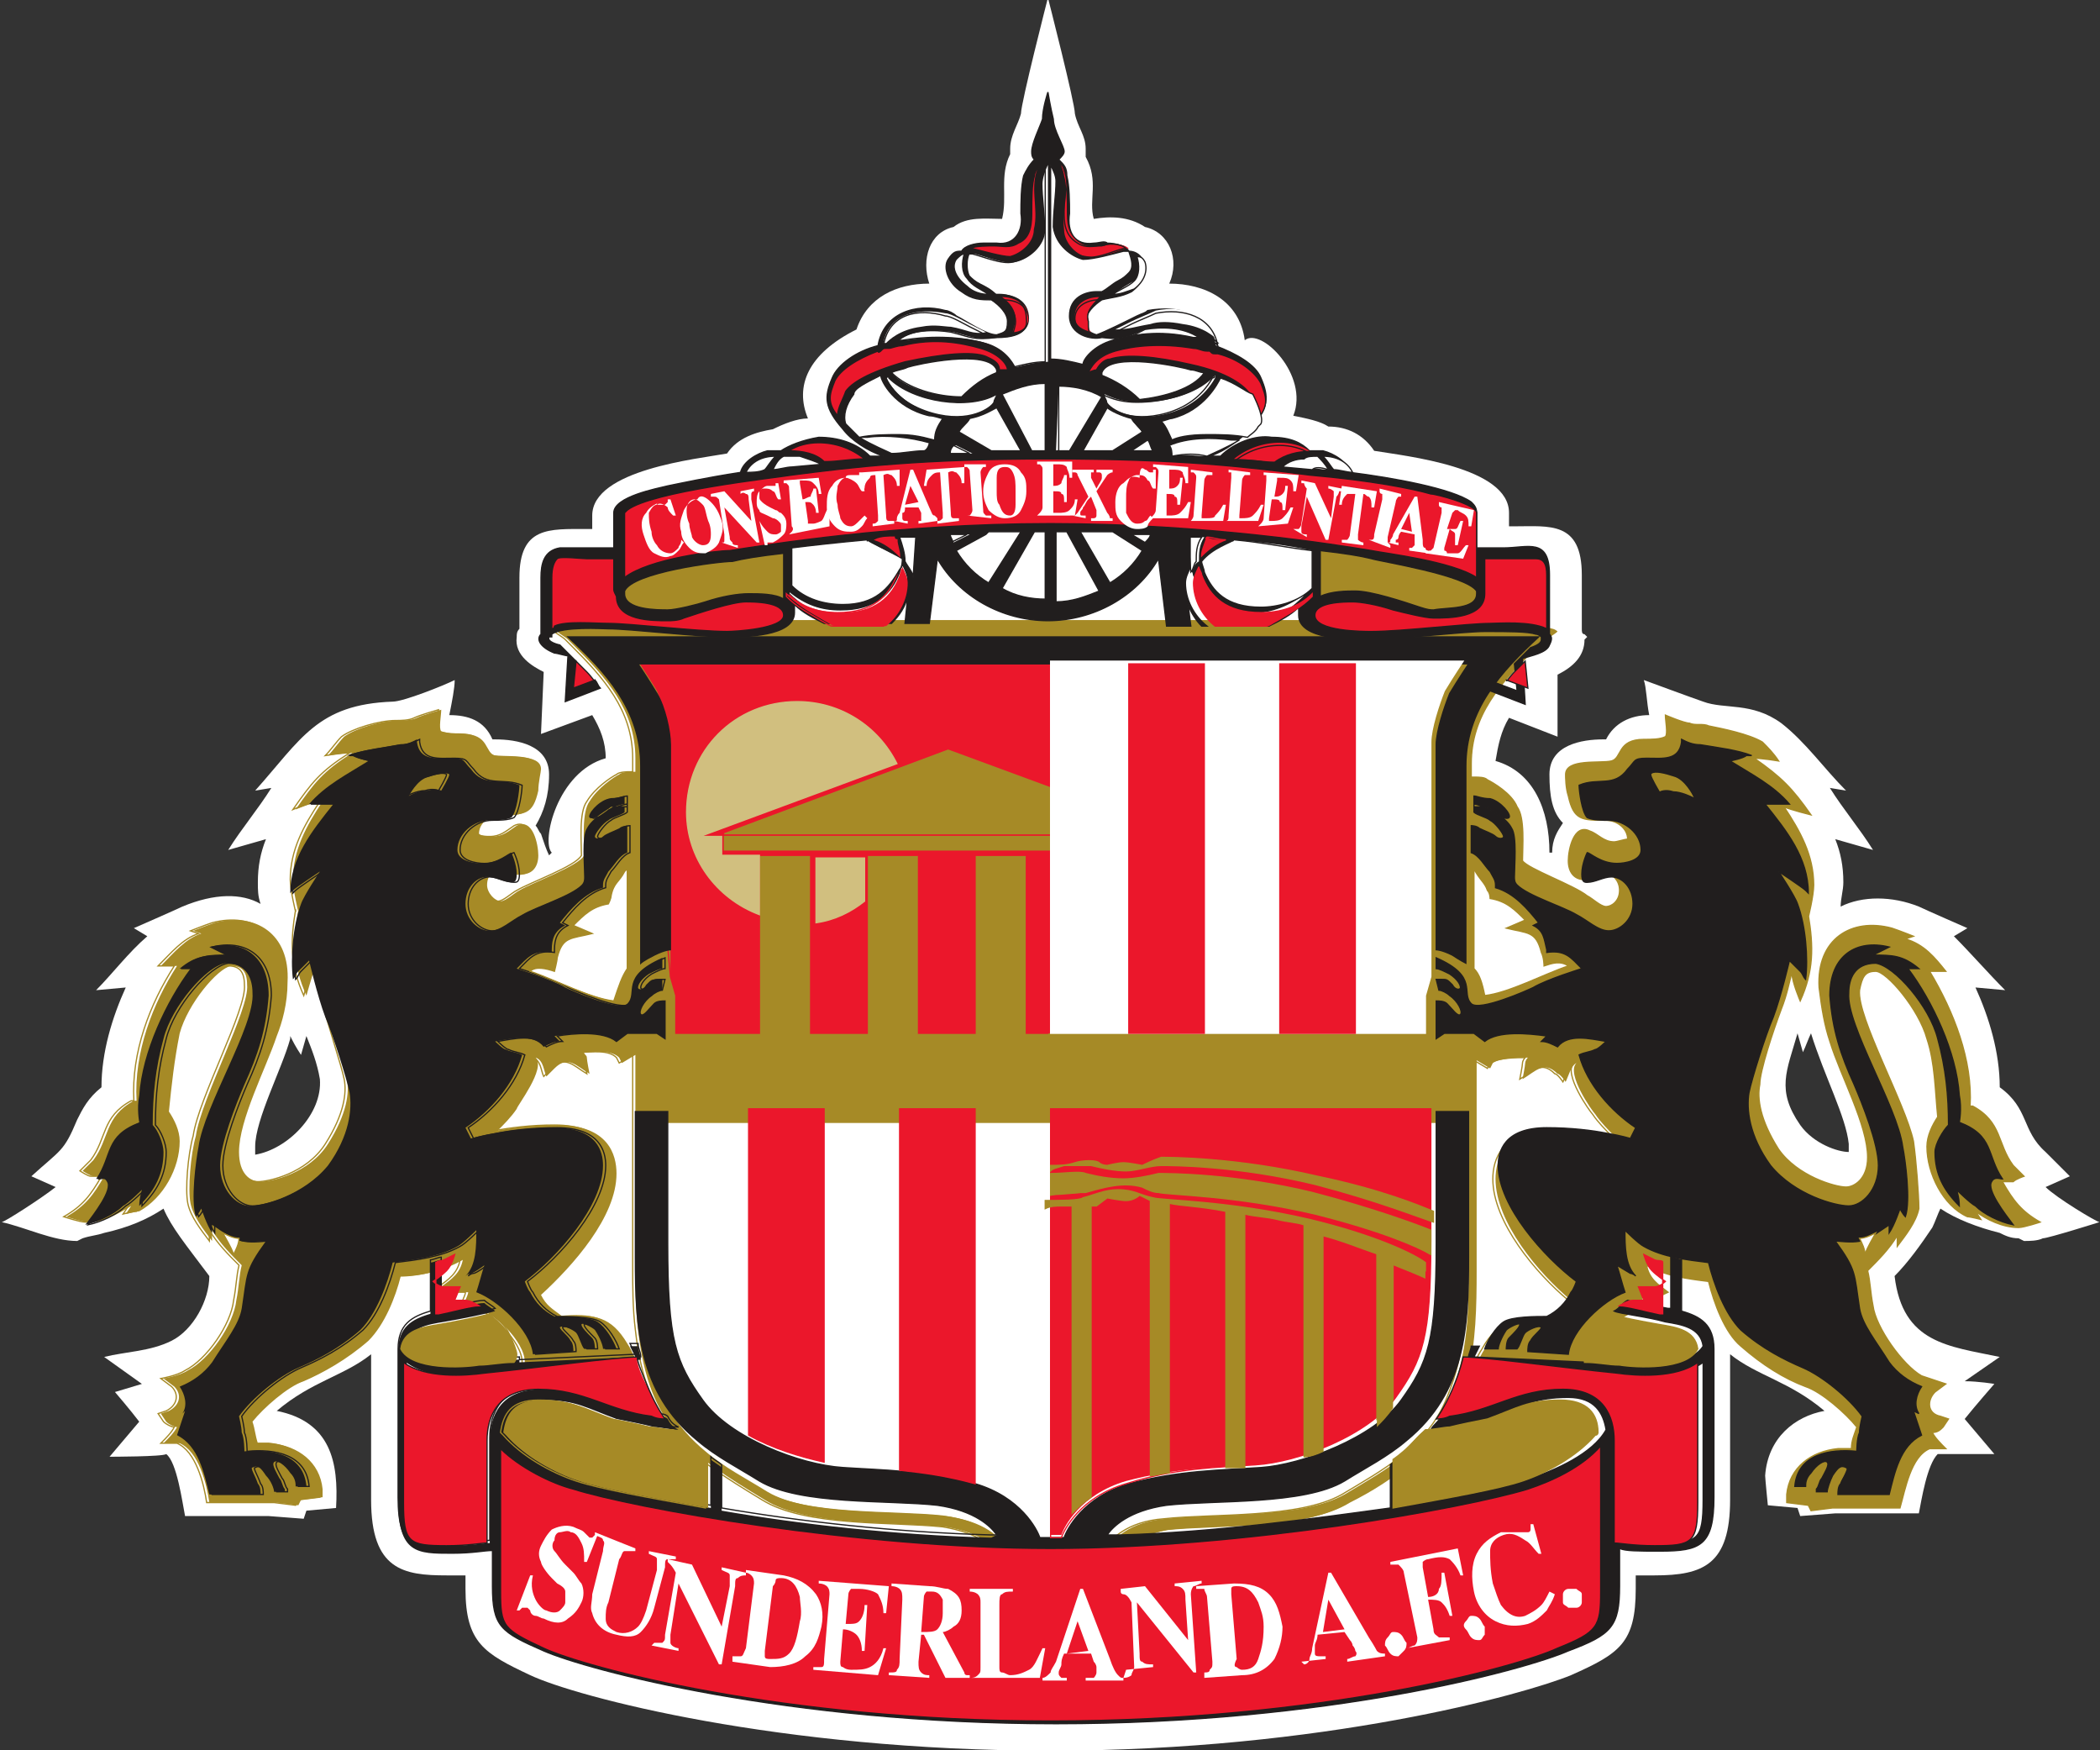 <?xml version="1.0" encoding="utf-8"?>
<!-- Generator: Adobe Illustrator 23.1.0, SVG Export Plug-In . SVG Version: 6.00 Build 0)  -->
<svg version="1.1"
	 id="svg17084" xmlns:cc="http://creativecommons.org/ns#" xmlns:dc="http://purl.org/dc/elements/1.1/" xmlns:rdf="http://www.w3.org/1999/02/22-rdf-syntax-ns#"
	 xmlns="http://www.w3.org/2000/svg" xmlns:xlink="http://www.w3.org/1999/xlink" x="0px" y="0px" width="300px" height="250px"
	 viewBox="0 0 300 250" style="enable-background:new 0 0 300 250;" xml:space="preserve">
<rect x="0" y="0" width="300" height="250" fill="#333333" stroke="none"/>
<style type="text/css">
	.st0{fill-rule:evenodd;clip-rule:evenodd;fill:#FFFFFF;}
	.st1{fill-rule:evenodd;clip-rule:evenodd;fill:#A68A26;}
	.st2{fill:none;stroke:#A68A26;stroke-width:4.614709e-02;stroke-miterlimit:3.721;}
	.st3{fill:#211E1E;}
	.st4{fill:none;stroke:#211E1E;stroke-width:4.614709e-02;stroke-miterlimit:3.721;}
	.st5{fill:#EB172B;}
	.st6{fill:#FFFFFF;}
	.st7{fill:#A68A26;}
	.st8{fill:none;stroke:#EB172B;stroke-width:4.614709e-02;stroke-miterlimit:3.721;}
	.st9{fill-rule:evenodd;clip-rule:evenodd;fill:#EB172B;}
	.st10{fill:#A68A26;stroke:#A68A26;stroke-width:4.614709e-02;stroke-miterlimit:3.721;}
	.st11{fill:#D1BF7F;}
	.st12{fill:none;stroke:#D1BF7F;stroke-width:4.614709e-02;stroke-miterlimit:3.721;}
	.st13{fill:none;stroke:#FFFFFF;stroke-width:4.614709e-02;stroke-miterlimit:3.721;}
	.st14{fill:#EB172B;stroke:#EB172B;stroke-width:4.614709e-02;stroke-miterlimit:3.721;}
</style>
<g id="layer1" transform="translate(0,-802.362)">
	<g>
		<g id="g9058" transform="matrix(3.852,0,0,3.852,-1428.847,592.491)">
			<g>
				<g id="g9060">
					<path id="path9062" class="st0" d="M438.1,92.8c-0.1,0.2-0.2,0.5-0.3,0.7l-0.2-0.7c-0.4,1.4-0.8,2.1,0.1,3.4
						c0.5,0.7,1.4,1,1.8,1c0,0,0-0.1,0-0.3C439.4,95.9,438.6,94.4,438.1,92.8L438.1,92.8z M381.7,92.9l0,0.1c-0.3,1.1-1.3,3-1.3,4
						c0,0.1,0,0.2,0,0.3c1.2-0.2,2.5-1.5,2.4-2.8c-0.1-0.6-0.3-1.1-0.5-1.6l-0.2,0.7C381.9,93.3,381.8,93.1,381.7,92.9L381.7,92.9z
						 M393.4,82.6c0-0.6-0.2-1.1-0.5-1.6l-1.9,0.7l0.1-2.3c-0.4-0.2-1.1-0.6-1-1.3l0,0l0,0c0-0.1,0-0.2,0.1-0.3v-1.9
						c0-1.9,1.1-1.8,2.5-1.8h0.2v-0.5c0-1.7,3.9-2.1,5-2.3c0.4-0.6,1.1-0.8,1.7-0.9c0.4-0.2,0.9-0.4,1.3-0.4c-0.5-1.2,0-2.4,1.8-3.3
						c0.4-1.2,1.5-1.7,2.7-1.7c-0.3-0.9,0-1.9,0.9-2.1c0.5-0.4,1.2-0.3,1.8-0.3c0.2-0.8-0.1-1.6,0.3-2.4c0-0.1,0-0.1,0-0.2
						c0-0.5,0.3-0.9,0.4-1.3c0-0.4,1-4.3,1-4.3s1,3.9,1,4.3c0.1,0.5,0.4,0.8,0.4,1.3c0,0.1,0,0.2,0,0.3c0.5,0.9,0.1,1.6,0.3,2.3
						c0.6-0.1,1.3-0.1,1.9,0.3c0.9,0.2,1.3,1.2,0.9,2.1c1.3,0,2.6,0.6,2.8,2.1c0.6-0.5,2.4,1.3,1.8,2.8c0.5,0.1,1,0.2,1.3,0.4
						c0.7,0,1.3,0.3,1.7,0.9c1.2,0.2,5,0.6,5,2.3V74h0.2c1.3,0,2.5-0.2,2.5,1.8v2c0,0.1,0,0.2,0.1,0.2l0.1,0.1l-0.1,0.1
						c0,0.6-0.4,1-1,1.3l0,2.3l-1.8-0.7c-0.3,0.5-0.4,1-0.5,1.6c1.4,0.4,2,1.8,2,3.4l0.1,0c0-0.5,0.2-0.8,0.4-1.1
						c-0.4-0.4-0.5-1-0.5-1.8c0-1.1,1.2-1.3,2-1.3l0.1,0c0.3-0.6,0.9-0.9,1.6-0.9h0c-0.1-0.5-0.1-1-0.2-1.3c0,0,1.9,0.7,2.2,0.8
						c0.8,0.3,1.8,0,2.9,0.8c0.9,0.7,1.6,1.7,2.4,2.5l-0.6-0.1c0.5,0.8,1.1,1.5,1.6,2.3c0,0-0.7-0.2-1.4-0.4c0.2,0.5,0.3,1,0.3,1.6
						c0,0.3-0.1,0.6-0.1,0.9c0.8-0.4,1.9-0.4,2.9,0c0.2,0.1,1.8,0.8,1.8,0.8l-0.5,0.3c0.6,0.6,1.3,1.4,1.9,2l-1.1-0.1
						c0.5,1.1,0.9,2.4,0.9,3.7c1.1,0.8,0.8,1.6,1.7,2.4l0.9,0.9l-0.9,0.4c0.4,0.4,1.9,1.3,2,1.3c0,0-1.9,0.6-2.1,0.6
						c-0.2,0.1-0.5,0.1-0.7,0.1l0,0l-0.2-0.1c-0.3,0-0.5-0.1-0.7-0.2l0,0c-0.8-0.2-1.6-0.5-2.2-0.9c-0.1,0.2-0.2,0.5-0.3,0.7
						c-0.4,0.6-0.9,1.3-1.4,1.8c0.3,2.5,2,2.6,3.9,3l-1.3,0.9c0.5,0,1.1,0.1,1.1,0.1s-0.7,0.8-1.1,1.3l1.1,1.3h-2.1
						c-0.4,0.4-0.6,1.7-0.7,2.2h-3.1l-1.3,0.1l-0.1-0.3l-1.1-0.1c0,0-0.1-1-0.1-1.1c0.1-1.4,1.1-2.2,2.2-2.4
						c-1.3-1.1-2.5-1.3-3.5-2.1v5.4c0,2.4-1,2.8-2.8,2.8c-0.3,0-0.5,0-0.7,0v0.5c0,2-0.6,2.4-2.4,3.2c-1.7,0.7-9.2,2.8-19.3,2.8
						s-17.6-2-19.3-2.8c-1.7-0.8-2.4-1.2-2.4-3.2v-0.5c-0.2,0-0.4,0-0.7,0c-1.6,0-2.8-0.2-2.8-2.8v-5.4c-1,0.8-2.2,1-3.5,2.1
						c2,0.4,2.3,1.9,2.2,3.6l-1.1,0.1l-0.1,0.3l-1.3-0.1h-3.1c-0.1-0.5-0.3-2-0.7-2.3c-0.1,0.1-2.1,0.1-2.1,0.1l1.1-1.3
						c-0.3-0.4-0.9-1.1-0.9-1.1l1-0.3l-1.4-1c0.8-0.2,1.7-0.2,2.5-0.6c0.8-0.4,1.4-1.5,1.4-2.4c-0.9-1.2-1.4-1.8-1.7-2.5
						c-0.6,0.4-1.3,0.7-2.2,0.9c-0.3,0.1-0.5,0.1-0.8,0.2l-0.2,0.1l0,0c-0.9,0-1.9-0.5-2.8-0.7c0.1,0,1.5-0.9,2-1.3l-0.9-0.4
						c1.1-1,1.2-0.9,1.7-2.1c0.2-0.4,0.4-0.8,0.9-1.2c0-1.3,0.4-2.6,0.9-3.7l-1.1,0.1c0.6-0.6,1.2-1.4,1.9-2l-0.5-0.3
						c0,0,1.6-0.7,1.8-0.8c1.2-0.5,2.2-0.5,2.9-0.1c-0.1-0.3-0.1-0.5-0.1-0.8c0-0.6,0.1-1.1,0.3-1.6c-0.7,0.2-1.4,0.4-1.4,0.4
						c0.5-0.8,1.1-1.5,1.6-2.3l-0.6,0.1c1.7-1.9,2.3-3.2,5.1-3.3c0.4,0,1.9-0.6,2.3-0.8c0,0.3-0.1,0.8-0.2,1.3h0
						c0.7,0,1.3,0.2,1.6,0.9l0.1,0c0.8,0,2,0.2,2,1.3c0,0.8-0.2,1.4-0.5,1.9c0.1,0.1,0.1,0.2,0.2,0.3c0.1,0.3,0.2,0.6,0.3,0.8
						l0.1-0.1l0,0C391,85.7,391.6,83.1,393.4,82.6"/>
					<path id="path9064" class="st1" d="M427.8,78.6c-1.2,1.2-2.3,2.4-2.3,4.2v0.5h0.1c0.2,0,0.4,0,0.5,0.1c0.2,0.1,0.9,0.5,1.1,1
						c0.3,0.4,0.2,1.5,0.2,2c0.2,0.3,1.9,0.9,2.4,1.3c0.2,0.1,0.5,0.4,0.7,0.4c0.2,0,0.5-0.2,0.5-0.6c0-0.4-0.3-0.6-0.4-0.6
						c-0.3,0-0.6,0.2-0.9,0.2c-0.4,0-0.6-0.3-0.6-0.7c0-0.4,0.2-1.4,0.8-1.1c0.3,0.1,0.5,0.4,0.9,0.4c0.1,0,0.4-0.1,0.5-0.1
						c0-0.4-0.4-0.7-0.8-0.7c-0.9,0-1.2,0-1.4-0.9c-0.1-0.3-0.1-0.7-0.1-0.8c0-0.6,1.3-0.4,1.7-0.5c0.4-0.1,0.2-0.8,1.2-0.8
						c0.3,0,0.6,0,0.8-0.1c0.1-0.1,0-0.6,0-0.8c0,0,0.7,0.3,0.9,0.3c0.2,0.1,0.5,0,0.7,0.1c0.5,0.1,1.5,0.3,2,0.6
						c0.2,0.2,0.4,0.4,0.6,0.7c0,0-0.6-0.1-0.9-0.1c1,0.7,1.4,1.1,2.1,2.1c0,0-0.8-0.2-1-0.3c0.6,0.9,1.1,1.8,1.1,2.9
						c0,0.4-0.2,1.2-0.2,1.2l0-0.1c0.2,1.2,0.2,2.1-0.3,3.2c0,0-0.3-0.7-0.3-1c0,0,0-0.1,0-0.1c-0.1,0.4-0.2,0.9-0.4,1.4
						c-0.3,0.8-0.8,2.3-0.8,2.8c-0.1,0.5,0,1.3,0.7,2.4c0.7,1,2.1,1.4,2.5,1.4c0.3,0,0.8-0.3,0.8-1.1c0-1.2-1-3-1.4-4.3
						c-0.2-0.6-0.3-1.2-0.4-2c-0.1-1.8,1.2-2.6,2.7-2.2c0.3,0.1,0.8,0.3,0.8,0.3l-0.3,0.1c0.7,0.2,1.1,0.7,1.5,1.2l-0.6,0
						c0.9,1.5,1.6,3.3,1.5,5l0.1,0c1.1,0.6,0.9,1.4,1.5,2.2c0.1,0.1,0.4,0.4,0.4,0.4s-0.3,0.1-0.4,0.2c-0.1,0-0.2,0-0.3,0
						c0,0-0.1,0-0.1,0c0.4,0.7,0.7,1.1,1.4,1.5c0,0-0.6,0.2-0.8,0.2c-0.6,0-1.2-0.3-1.6-0.6l0.2,0.3c0,0-0.4-0.1-0.5-0.1
						c-0.9-0.4-1.5-1.6-1.5-2.6c0-0.4,0.2-0.8,0.4-1.1c-0.1-1-0.1-2-0.4-2.9c-0.3-1.1-1.5-2.5-1.9-2.5c-0.4,0-0.5,0.2-0.6,0.7
						c-0.1,1,1.7,4.2,2,5.6c0.1,0.7,0.2,2,0.2,2.5c-0.1,0.5-0.5,1-0.8,1.4v-0.4c-0.3,0.5-0.7,0.9-1.1,1.3c0.1,0.4,0.1,0.8,0.2,1.3
						c0.1,0.8,1.1,2.2,1.8,2.6c0.3,0.1,0.9,0.3,0.9,0.3s-0.4,0.3-0.4,0.3c-0.3,0.3-0.3,0.8,0.2,0.9c0,0,0.3,0.1,0.3,0.1
						s-0.2,0.3-0.2,0.3c-0.1,0.1-0.2,0.2-0.4,0.2c0.1,0.2,0.3,0.4,0.5,0.6h-0.6l0,0c-0.7,0.3-0.9,1.5-1.1,2.2h-2.5l-0.8,0.1
						l-0.1-0.2l-0.8-0.1c0,0,0-0.2,0-0.3c0.1-1,0.9-1.6,1.9-1.7c0.2,0,0.3,0,0.5,0c0-0.3,0.1-0.5,0.2-0.8c-0.4-0.5-1.3-1.3-1.9-1.5
						c-0.8-0.3-1.6-0.8-2.4-1.5c-0.6-0.5-1-1.6-1.2-2.4c-0.8-0.1-1.6-0.2-2.3-0.6c0.1,0.5,0.4,0.7,0.8,1c0,0-0.4,0.2-0.5,0.2
						c-0.2,0-0.3,0-0.5,0c0.1,0.2,0.2,0.5,0.2,0.5s-0.3,0-0.4,0c-0.7,0.2-1.9,1.3-1.9,2.1c0,0,0.1,0.3,0.1,0.3l-4.2-0.2
						c0,0,0.2-0.5,0.4-0.8c0.6-1.1,1.3-1.1,2.4-1c0.4-0.3,0.6-0.4,0.8-0.8c-1.2-1-2.8-2.9-2.8-4.5c0-0.7,0.3-1.8,2.2-1.8
						c0.9,0,1.7,0.1,2.2,0.2c-0.2-0.2-0.5-0.5-0.7-0.8c-0.1-0.1-1.1-1.5-0.7-1.9c-0.2,0.1-0.3,0.5-0.4,0.7c0,0-0.2-0.3-0.3-0.3
						c-0.5-0.5-0.8-0.1-1.3,0.2c0,0,0.1-0.5,0.1-0.6c0,0,0-0.1,0.1-0.2c-0.3,0-1,0-1.3,0.2l-0.1,0.2l-0.5-0.3v7.8
						c0,2.7-0.1,5.3-2.4,7.1c-0.7,0.6-1.5,1.1-2.3,1.5c-1.6,1-4.8,0.8-6.7,1c-0.5,0.1-1.3,0.3-1.8,0.7l-0.5,0c0.2-0.3,0.8-1,2.2-1.1
						c1.8-0.2,5,0,6.6-0.9c1.5-0.9,3.2-1.8,3.9-3.6c0.7-1.7,0.7-3.2,0.7-4.8v-5.4h-30.6v5.4c0,2.6,0.1,5,2.3,6.8
						c0.7,0.6,1.5,1,2.3,1.5c1.5,0.9,4.8,0.7,6.6,0.9c1.5,0.2,2,0.8,2.2,1.1l-0.5,0c-0.4-0.4-1.1-0.6-1.7-0.7c-1.9-0.2-5.1,0-6.7-1
						c-2.8-1.7-4.3-2.7-4.7-6.3c-0.1-0.8-0.1-1.6-0.1-2.4v-7.8l-0.5,0.3l-0.1-0.2c-0.3-0.3-0.9-0.2-1.3-0.2c0,0.1,0.1,0.1,0.1,0.2
						c0,0.1,0.1,0.6,0.1,0.6c-0.5-0.3-0.8-0.7-1.3-0.2c0,0-0.3,0.3-0.3,0.3c-0.1-0.2-0.1-0.6-0.4-0.7c0.4,0.4-0.7,1.8-0.7,1.9
						c-0.2,0.3-0.5,0.6-0.7,0.8c0.6-0.1,1.3-0.2,2.2-0.2c1.9,0,2.2,1.1,2.2,1.8c0,1.6-1.6,3.4-2.8,4.5c0.2,0.4,0.4,0.5,0.8,0.8
						c1.2-0.1,1.8,0,2.4,1c0.2,0.3,0.4,0.8,0.4,0.8l-4.3,0.2c0,0,0.1-0.3,0.1-0.3c0-0.8-1.2-1.9-1.9-2.1c0,0-0.4,0-0.4,0
						s0.2-0.4,0.2-0.5c-0.2,0-0.3,0-0.5,0c-0.1,0-0.5-0.2-0.5-0.2c0.4-0.3,0.7-0.5,0.8-1c-0.7,0.4-1.5,0.6-2.3,0.6
						c-0.2,0.8-0.6,1.8-1.2,2.4c-0.8,0.7-1.7,1.2-2.4,1.5c-0.6,0.2-1.5,1-1.9,1.5c0.1,0.3,0.1,0.5,0.2,0.8c0.1,0,0.3,0,0.5,0
						c1,0.1,1.8,0.7,1.9,1.7c0,0.1,0,0.3,0,0.3l-0.8,0.1l-0.1,0.2l-0.8-0.1h-2.5c-0.1-0.7-0.4-1.9-1.1-2.2l0,0h-0.6
						c0.2-0.2,0.4-0.4,0.5-0.6c-0.1,0-0.3-0.1-0.4-0.2c0,0-0.2-0.3-0.2-0.3s0.3-0.1,0.3-0.1c0.4-0.2,0.5-0.6,0.2-0.9
						c0,0-0.4-0.3-0.4-0.3s0.6-0.1,0.9-0.3c0.8-0.4,1.7-1.7,1.8-2.6c0.1-0.5,0.1-0.9,0.2-1.3c-0.4-0.4-0.8-0.8-1.1-1.3
						c0,0.2,0,0.4,0,0.4c-0.3-0.4-0.7-0.9-0.8-1.4c-0.1-0.5,0-1.8,0.2-2.5c0.2-1.4,2-4.7,1.9-5.6c0-0.5-0.2-0.7-0.6-0.7
						c-0.5,0.1-1.6,1.4-1.9,2.5c-0.2,1-0.3,1.9-0.4,2.9c0.2,0.3,0.4,0.7,0.4,1.1c0,1-0.6,2.1-1.5,2.6c-0.1,0-0.5,0.1-0.5,0.1
						l0.2-0.3c-0.5,0.3-1,0.6-1.6,0.6c-0.2,0-0.8-0.2-0.8-0.2c0.7-0.4,1-0.8,1.4-1.5c0,0-0.1,0-0.1,0c-0.1,0-0.2,0-0.3,0
						c-0.1,0-0.4-0.2-0.4-0.2s0.3-0.3,0.4-0.4c0.6-0.8,0.4-1.6,1.5-2.2l0.1,0c-0.1-1.8,0.6-3.6,1.5-5l-0.6,0c0.5-0.5,0.9-1,1.5-1.2
						l-0.3-0.1c0,0,0.5-0.2,0.8-0.3c1.5-0.4,2.8,0.4,2.7,2.2c0,0.8-0.2,1.5-0.4,2c-0.4,1.2-1.4,3.1-1.4,4.3c0,0.8,0.4,1.1,0.8,1.1
						c0.4,0,1.8-0.3,2.5-1.4c0.7-1.1,0.8-1.9,0.7-2.4c-0.1-0.5-0.6-2-0.8-2.8c-0.2-0.5-0.3-1-0.4-1.4c0,0,0,0.1,0,0.1
						c-0.1,0.3-0.3,1-0.3,1c-0.5-1.1-0.5-2-0.3-3.2l0,0.1c0,0-0.2-0.8-0.2-1.2c0-1.1,0.5-2,1.1-2.9c-0.3,0-1,0.3-1,0.3
						c0.7-1,1-1.4,2.1-2.1c-0.3,0-0.9,0.1-0.9,0.1c0.2-0.2,0.4-0.5,0.6-0.7c0.4-0.3,1.4-0.6,2-0.6c0.2,0,0.5,0,0.7-0.1
						c0.2-0.1,0.9-0.3,0.9-0.3c0,0.2-0.1,0.7,0,0.8c0.3,0.1,0.6,0.1,0.8,0.1c1,0,0.8,0.7,1.2,0.8c0.4,0.1,1.7-0.1,1.7,0.5
						c0,0.1-0.1,0.5-0.1,0.8c-0.2,0.9-0.5,0.9-1.4,0.9c-0.4,0-0.8,0.3-0.8,0.7c0.1,0.1,0.4,0.1,0.5,0.1c0.4,0,0.6-0.2,0.9-0.4
						c0.6-0.3,0.8,0.7,0.8,1.1c0,0.4-0.2,0.7-0.6,0.7c-0.3,0-0.6-0.2-0.9-0.2c-0.1,0-0.4,0.2-0.4,0.6c0,0.3,0.3,0.6,0.5,0.6
						c0.2,0,0.5-0.3,0.7-0.4c0.5-0.3,2.2-0.9,2.4-1.3c0-0.5-0.1-1.6,0.2-2c0.3-0.5,0.9-0.9,1.1-1c0.1-0.1,0.4-0.1,0.5-0.1h0.1v-0.5
						c0-1.8-1.1-3-2.3-4.2l-0.2-0.2c-0.1-0.1-0.3-0.2-0.4-0.3c0.4-0.3,1.9-0.2,2.1-0.2c0.8,0,3.3,0.3,4.4,0.3c0.4,0,1.7,0,2.2-0.5
						h19.7c0.5,0.5,1.8,0.5,2.2,0.5c1.1,0,3.6-0.3,4.4-0.3c0.8,0,1.6,0,1.9,0.1c0.1,0,0.2,0.1,0.2,0.1c-0.1,0.1-0.3,0.2-0.4,0.3"/>
					<path id="path9066" class="st2" d="M427.8,78.6c-1.2,1.2-2.3,2.4-2.3,4.2v0.5h0.1c0.2,0,0.4,0,0.5,0.1c0.2,0.1,0.9,0.5,1.1,1
						c0.3,0.4,0.2,1.5,0.2,2c0.2,0.3,1.9,0.9,2.4,1.3c0.2,0.1,0.5,0.4,0.7,0.4c0.2,0,0.5-0.2,0.5-0.6c0-0.4-0.3-0.6-0.4-0.6
						c-0.3,0-0.6,0.2-0.9,0.2c-0.4,0-0.6-0.3-0.6-0.7c0-0.4,0.2-1.4,0.8-1.1c0.3,0.1,0.5,0.4,0.9,0.4c0.1,0,0.4-0.1,0.5-0.1
						c0-0.4-0.4-0.7-0.8-0.7c-0.9,0-1.2,0-1.4-0.9c-0.1-0.3-0.1-0.7-0.1-0.8c0-0.6,1.3-0.4,1.7-0.5c0.4-0.1,0.2-0.8,1.2-0.8
						c0.3,0,0.6,0,0.8-0.1c0.1-0.1,0-0.6,0-0.8c0,0,0.7,0.3,0.9,0.3c0.2,0.1,0.5,0,0.7,0.1c0.5,0.1,1.5,0.3,2,0.6
						c0.2,0.2,0.4,0.4,0.6,0.7c0,0-0.6-0.1-0.9-0.1c1,0.7,1.4,1.1,2.1,2.1c0,0-0.8-0.2-1-0.3c0.6,0.9,1.1,1.8,1.1,2.9
						c0,0.4-0.2,1.2-0.2,1.2l0-0.1c0.2,1.2,0.2,2.1-0.3,3.2c0,0-0.3-0.7-0.3-1c0,0,0-0.1,0-0.1c-0.1,0.4-0.2,0.9-0.4,1.4
						c-0.3,0.8-0.8,2.3-0.8,2.8c-0.1,0.5,0,1.3,0.7,2.4c0.7,1,2.1,1.4,2.5,1.4c0.3,0,0.8-0.3,0.8-1.1c0-1.2-1-3-1.4-4.3
						c-0.2-0.6-0.3-1.2-0.4-2c-0.1-1.8,1.2-2.6,2.7-2.2c0.3,0.1,0.8,0.3,0.8,0.3l-0.3,0.1c0.7,0.2,1.1,0.7,1.5,1.2l-0.6,0
						c0.9,1.5,1.6,3.3,1.5,5l0.1,0c1.1,0.6,0.9,1.4,1.5,2.2c0.1,0.1,0.4,0.4,0.4,0.4s-0.3,0.1-0.4,0.2c-0.1,0-0.2,0-0.3,0
						c0,0-0.1,0-0.1,0c0.4,0.7,0.7,1.1,1.4,1.5c0,0-0.6,0.2-0.8,0.2c-0.6,0-1.2-0.3-1.6-0.6l0.2,0.3c0,0-0.4-0.1-0.5-0.1
						c-0.9-0.4-1.5-1.6-1.5-2.6c0-0.4,0.2-0.8,0.4-1.1c-0.1-1-0.1-2-0.4-2.9c-0.3-1.1-1.5-2.5-1.9-2.5c-0.4,0-0.5,0.2-0.6,0.7
						c-0.1,1,1.7,4.2,2,5.6c0.1,0.7,0.2,2,0.2,2.5c-0.1,0.5-0.5,1-0.8,1.4v-0.4c-0.3,0.5-0.7,0.9-1.1,1.3c0.1,0.4,0.1,0.8,0.2,1.3
						c0.1,0.8,1.1,2.2,1.8,2.6c0.3,0.1,0.9,0.3,0.9,0.3s-0.4,0.3-0.4,0.3c-0.3,0.3-0.3,0.8,0.2,0.9c0,0,0.3,0.1,0.3,0.1
						s-0.2,0.3-0.2,0.3c-0.1,0.1-0.2,0.2-0.4,0.2c0.1,0.2,0.3,0.4,0.5,0.6h-0.6l0,0c-0.7,0.3-0.9,1.5-1.1,2.2h-2.5l-0.8,0.1
						l-0.1-0.2l-0.8-0.1c0,0,0-0.2,0-0.3c0.1-1,0.9-1.6,1.9-1.7c0.2,0,0.3,0,0.5,0c0-0.3,0.1-0.5,0.2-0.8c-0.4-0.5-1.3-1.3-1.9-1.5
						c-0.8-0.3-1.6-0.8-2.4-1.5c-0.6-0.5-1-1.6-1.2-2.4c-0.8-0.1-1.6-0.2-2.3-0.6c0.1,0.5,0.4,0.7,0.8,1c0,0-0.4,0.2-0.5,0.2
						c-0.2,0-0.3,0-0.5,0c0.1,0.2,0.2,0.5,0.2,0.5s-0.3,0-0.4,0c-0.7,0.2-1.9,1.3-1.9,2.1c0,0,0.1,0.3,0.1,0.3l-4.3-0.2
						c0,0,0.2-0.5,0.4-0.8c0.6-1.1,1.3-1.1,2.4-1c0.4-0.3,0.6-0.4,0.8-0.8c-1.2-1-2.8-2.9-2.8-4.5c0-0.7,0.3-1.8,2.2-1.8
						c0.9,0,1.7,0.1,2.2,0.2c-0.2-0.2-0.5-0.5-0.7-0.8c-0.1-0.1-1.1-1.5-0.7-1.9c-0.2,0.1-0.3,0.5-0.4,0.7c0,0-0.2-0.3-0.3-0.3
						c-0.5-0.5-0.8-0.1-1.3,0.2c0,0,0.1-0.5,0.1-0.6c0,0,0-0.1,0.1-0.2c-0.3,0-1,0-1.3,0.2l-0.1,0.2l-0.5-0.3v7.8
						c0,2.7-0.1,5.3-2.4,7.1c-0.7,0.6-1.5,1.1-2.3,1.5c-1.6,1-4.8,0.8-6.7,1c-0.5,0.1-1.3,0.3-1.8,0.7l-0.5,0c0.2-0.3,0.8-1,2.2-1.1
						c1.8-0.2,5,0,6.6-0.9c1.5-0.9,3.2-1.8,3.9-3.6c0.7-1.7,0.7-3.2,0.7-4.8v-5.4h-30.6v5.4c0,2.6,0.1,5,2.3,6.8
						c0.7,0.6,1.5,1,2.3,1.5c1.5,0.9,4.8,0.7,6.6,0.9c1.5,0.2,2,0.8,2.2,1.1l-0.5,0c-0.4-0.4-1.1-0.6-1.7-0.7c-1.9-0.2-5.1,0-6.7-1
						c-2.8-1.7-4.3-2.7-4.7-6.3c-0.1-0.8-0.1-1.6-0.1-2.4v-7.8l-0.5,0.3l-0.1-0.2c-0.3-0.3-0.9-0.2-1.3-0.2c0,0.1,0.1,0.1,0.1,0.2
						c0,0.1,0.1,0.6,0.1,0.6c-0.5-0.3-0.8-0.7-1.3-0.2c0,0-0.3,0.3-0.3,0.3c-0.1-0.2-0.1-0.6-0.4-0.7c0.4,0.4-0.7,1.8-0.7,1.9
						c-0.2,0.3-0.5,0.6-0.7,0.8c0.6-0.1,1.3-0.2,2.2-0.2c1.9,0,2.2,1.1,2.2,1.8c0,1.6-1.6,3.4-2.8,4.5c0.2,0.4,0.4,0.5,0.8,0.8
						c1.2-0.1,1.8,0,2.4,1c0.2,0.3,0.4,0.8,0.4,0.8l-4.3,0.2c0,0,0.1-0.3,0.1-0.3c0-0.8-1.2-1.9-1.9-2.1c0,0-0.4,0-0.4,0
						s0.2-0.4,0.2-0.5c-0.2,0-0.3,0-0.5,0c-0.1,0-0.5-0.2-0.5-0.2c0.4-0.3,0.7-0.5,0.8-1c-0.7,0.4-1.5,0.6-2.3,0.6
						c-0.2,0.8-0.6,1.8-1.2,2.4c-0.8,0.7-1.7,1.2-2.4,1.5c-0.6,0.2-1.5,1-1.9,1.5c0.1,0.3,0.1,0.5,0.2,0.8c0.1,0,0.3,0,0.5,0
						c1,0.1,1.8,0.7,1.9,1.7c0,0.1,0,0.3,0,0.3l-0.8,0.1l-0.1,0.2l-0.8-0.1h-2.5c-0.1-0.7-0.4-1.9-1.1-2.2l0,0h-0.6
						c0.2-0.2,0.4-0.4,0.5-0.6c-0.1,0-0.3-0.1-0.4-0.2c0,0-0.2-0.3-0.2-0.3s0.3-0.1,0.3-0.1c0.4-0.2,0.5-0.6,0.2-0.9
						c0,0-0.4-0.3-0.4-0.3s0.6-0.1,0.9-0.3c0.8-0.4,1.7-1.7,1.8-2.6c0.1-0.5,0.1-0.9,0.2-1.3c-0.4-0.4-0.8-0.8-1.1-1.3
						c0,0.2,0,0.4,0,0.4c-0.3-0.4-0.7-0.9-0.8-1.4c-0.1-0.5,0-1.8,0.2-2.5c0.2-1.4,2-4.7,1.9-5.6c0-0.5-0.2-0.7-0.6-0.7
						c-0.5,0.1-1.6,1.4-1.9,2.5c-0.2,1-0.3,1.9-0.4,2.9c0.2,0.3,0.4,0.7,0.4,1.1c0,1-0.6,2.1-1.5,2.6c-0.1,0-0.5,0.1-0.5,0.1
						l0.2-0.3c-0.5,0.3-1,0.6-1.6,0.6c-0.2,0-0.8-0.2-0.8-0.2c0.7-0.4,1-0.8,1.4-1.5c0,0-0.1,0-0.1,0c-0.1,0-0.2,0-0.3,0
						c-0.1,0-0.4-0.2-0.4-0.2s0.3-0.3,0.4-0.4c0.6-0.8,0.4-1.6,1.5-2.2l0.1,0c-0.1-1.8,0.6-3.6,1.5-5l-0.6,0c0.5-0.5,0.9-1,1.5-1.2
						l-0.3-0.1c0,0,0.5-0.2,0.8-0.3c1.5-0.4,2.8,0.4,2.7,2.2c0,0.8-0.2,1.5-0.4,2c-0.4,1.2-1.4,3.1-1.4,4.3c0,0.8,0.4,1.1,0.8,1.1
						c0.4,0,1.8-0.3,2.5-1.4c0.7-1.1,0.8-1.9,0.7-2.4c-0.1-0.5-0.6-2-0.8-2.8c-0.2-0.5-0.3-1-0.4-1.4c0,0,0,0.1,0,0.1
						c-0.1,0.3-0.3,1-0.3,1c-0.5-1.1-0.5-2-0.3-3.2l0,0.1c0,0-0.2-0.8-0.2-1.2c0-1.1,0.5-2,1.1-2.9c-0.3,0-1,0.3-1,0.3
						c0.7-1,1-1.4,2.1-2.1c-0.3,0-0.9,0.1-0.9,0.1c0.2-0.2,0.4-0.5,0.6-0.7c0.4-0.3,1.4-0.6,2-0.6c0.2,0,0.5,0,0.7-0.1
						c0.2-0.1,0.9-0.3,0.9-0.3c0,0.2-0.1,0.7,0,0.8c0.3,0.1,0.6,0.1,0.8,0.1c1,0,0.8,0.7,1.2,0.8c0.4,0.1,1.7-0.1,1.7,0.5
						c0,0.1-0.1,0.5-0.1,0.8c-0.2,0.9-0.5,0.9-1.4,0.9c-0.4,0-0.8,0.3-0.8,0.7c0.1,0.1,0.4,0.1,0.5,0.1c0.4,0,0.6-0.2,0.9-0.4
						c0.6-0.3,0.8,0.7,0.8,1.1c0,0.4-0.2,0.7-0.6,0.7c-0.3,0-0.6-0.2-0.9-0.2c-0.1,0-0.4,0.2-0.4,0.6c0,0.3,0.3,0.6,0.5,0.6
						c0.2,0,0.5-0.3,0.7-0.4c0.5-0.3,2.2-0.9,2.4-1.3c0-0.5-0.1-1.6,0.2-2c0.3-0.5,0.9-0.9,1.1-1c0.1-0.1,0.4-0.1,0.5-0.1h0.1v-0.5
						c0-1.8-1.1-3-2.3-4.2l-0.2-0.2c-0.1-0.1-0.3-0.2-0.4-0.3c0.4-0.3,1.9-0.2,2.1-0.2c0.8,0,3.3,0.3,4.4,0.3c0.4,0,1.7,0,2.2-0.5
						h19.7c0.5,0.5,1.8,0.5,2.2,0.5c1.1,0,3.6-0.3,4.4-0.3c0.8,0,1.6,0,1.9,0.1c0.1,0,0.2,0.1,0.2,0.1c-0.1,0.1-0.3,0.2-0.4,0.3
						L427.8,78.6z"/>
					<path id="path9068" class="st3" d="M403.7,71.4c-0.6-0.2-1.2-0.6-1.5-1c-0.7-0.8-0.7-1.2-0.4-1.9c0.2-0.5,0.9-1,1.7-1.2l0,0
						c0.2-1.2,1.4-1.6,2.5-1.3c0.1,0,0.3,0.1,0.4,0.2c0.4,0.2,1.1,0.7,1.5,0.7c0.3-0.1,0.4-0.1,0.4-0.5c0-0.3-0.3-0.6-0.6-0.8
						c-0.4,0-0.7,0-1.1-0.3c-0.5-0.3-0.7-0.9-0.5-1.2c0.2-0.3,0.3-0.3,0.5-0.3c0.1-0.2,0.5-0.3,0.8-0.3c0.2,0,0.4,0,0.5,0
						c0.7,0.1,1-0.5,0.9-1.1c0-0.4,0-1,0.1-1.4c0.1-0.2,0.2-0.4,0.4-0.6c-0.1-0.1-0.1-0.2-0.1-0.3c0-0.3,0.3-0.9,0.4-1.2
						c0-0.4,0.2-1,0.2-1s0.1,0.6,0.2,1c0,0.4,0.4,1,0.4,1.2c0,0.1-0.1,0.2-0.2,0.3c0.2,0.2,0.3,0.3,0.3,0.6c0.1,0.4,0.1,1,0.1,1.4
						c-0.1,0.7,0.2,1.2,0.9,1.1c0.2,0,0.4-0.1,0.5,0c0.3,0,0.7,0.1,0.8,0.3c0.2,0,0.4,0.1,0.5,0.3c0.2,0.4,0,0.9-0.4,1.2
						c-0.4,0.2-0.7,0.2-1.1,0.3c-0.3,0.2-0.6,0.5-0.6,0.8c0,0.3,0.1,0.4,0.4,0.5c0.3-0.1,1.1-0.5,1.5-0.7c0.2-0.1,0.3-0.1,0.4-0.2
						c1.1-0.2,2.4,0.1,2.5,1.3l0,0c0.8,0.3,1.5,0.7,1.7,1.2c0.3,0.7,0.3,1.1-0.4,1.9c-0.4,0.4-0.9,0.8-1.5,1l0.4,0
						c0.5-0.5,1.3-0.8,1.9-0.7c0.7,0,1.1,0.2,1.4,0.5c0.2,0,0.3,0,0.5,0c0.4,0.1,0.9,0.4,1,0.8c1.6,0.2,3.8,0.6,4.5,1.1
						c0.1,0.1,0.2,0.2,0.2,0.4v1.3h1c0.9,0,1.7-0.4,1.7,1V78c0.1,0.1,0.1,0.2,0,0.4c-0.1,0.3-0.7,0.4-1,0.5l0.1,1.7l-1.3-0.5
						c0.1-0.1,0.1-0.2,0.2-0.3l0.8,0.3l-0.1-1c0.1-0.1,0.2-0.2,0.3-0.3l0.3-0.3c0.3-0.1,0.4-0.2,0.4-0.3h0v-0.1c0,0-0.1-0.1-0.2-0.1
						c-0.3-0.1-1-0.1-1.9-0.1c-0.8,0-3.3,0.3-4.4,0.3c-0.6,0-2.5,0-2.5-0.9c0-0.1,0-0.1,0-0.2v-0.1l0,0c-0.3,0.3-0.7,0.5-1.1,0.7
						h-0.4c0.1,0,0.2-0.1,0.4-0.2c0.5-0.2,0.9-0.5,1.3-0.9v-0.1c-0.5,0.4-1.2,0.7-1.9,0.7c-1.3,0-1.9-0.6-2.2-1.4
						c0-0.1-0.1-0.2-0.1-0.3c-0.1,0.2-0.2,0.4-0.2,0.6c0,0.6,0.3,1.2,0.8,1.6h-0.2c-0.2-0.2-0.4-0.5-0.5-0.8l0.1,0.8h-0.9l-0.3-2.5
						c-0.8,1.4-2.4,2.3-4.1,2.3c-1.7,0-3.3-0.9-4.1-2.3l-0.3,2.4h-0.9l0.1-1c-0.1,0.4-0.3,0.7-0.6,1h-0.2c0.4-0.4,0.8-1,0.8-1.6
						c0-0.2-0.1-0.4-0.2-0.6c0,0.1-0.1,0.2-0.1,0.3c-0.3,0.8-0.9,1.4-2.2,1.4c-0.7,0-1.3-0.2-1.9-0.7v0.1c0.4,0.4,0.8,0.6,1.3,0.9
						c0.2,0.1,0.3,0.1,0.4,0.2h-0.4c-0.4-0.2-0.8-0.4-1.1-0.7l0,0V77c0,0.1,0,0.1,0,0.2c0,0.9-1.9,0.9-2.5,0.9
						c-1.1,0-3.6-0.3-4.4-0.3c-0.2,0-1.7-0.1-2.1,0.2v0.1h-0.1c-0.1,0.2,0.4,0.3,0.4,0.3l0.3,0.3c0.1,0.1,0.2,0.2,0.3,0.3l-0.1,1
						l0.8-0.3c0.1,0.1,0.1,0.2,0.2,0.3l-1.3,0.5l0.1-1.7c-0.1,0-0.4-0.1-0.5-0.1c-0.5-0.2-0.7-0.5-0.5-0.7v-2.1c0-0.5,0.1-1,0.7-1.1
						c0.3,0,0.7,0,1,0h1v-1.3c0-0.6,1.6-0.9,2-1c0.5-0.1,1.4-0.3,2.7-0.5c0.1-0.4,0.6-0.7,1-0.8c0.1,0,0.3,0,0.5,0
						c0.3-0.2,0.8-0.4,1.4-0.5c0.7,0,1.4,0.2,1.9,0.7"/>
					<path id="path9070" class="st4" d="M403.7,71.4c-0.6-0.2-1.2-0.6-1.5-1c-0.7-0.8-0.7-1.2-0.4-1.9c0.2-0.5,0.9-1,1.7-1.2l0,0
						c0.2-1.2,1.4-1.6,2.5-1.3c0.1,0,0.3,0.1,0.4,0.2c0.4,0.2,1.1,0.7,1.5,0.7c0.3-0.1,0.4-0.1,0.4-0.5c0-0.3-0.3-0.6-0.6-0.8
						c-0.4,0-0.7,0-1.1-0.3c-0.5-0.3-0.7-0.9-0.5-1.2c0.2-0.3,0.3-0.3,0.5-0.3c0.1-0.2,0.5-0.3,0.8-0.3c0.2,0,0.4,0,0.5,0
						c0.7,0.1,1-0.5,0.9-1.1c0-0.4,0-1,0.1-1.4c0.1-0.2,0.2-0.4,0.4-0.6c-0.1-0.1-0.1-0.2-0.1-0.3c0-0.3,0.3-0.9,0.4-1.2
						c0-0.4,0.2-1,0.2-1s0.1,0.6,0.2,1c0,0.4,0.4,1,0.4,1.2c0,0.1-0.1,0.2-0.2,0.3c0.2,0.2,0.3,0.3,0.3,0.6c0.1,0.4,0.1,1,0.1,1.4
						c-0.1,0.7,0.2,1.2,0.9,1.1c0.2,0,0.4-0.1,0.5,0c0.3,0,0.7,0.1,0.8,0.3c0.2,0,0.4,0.1,0.5,0.3c0.2,0.4,0,0.9-0.4,1.2
						c-0.4,0.2-0.7,0.2-1.1,0.3c-0.3,0.2-0.6,0.5-0.6,0.8c0,0.3,0.1,0.4,0.4,0.5c0.3-0.1,1.1-0.5,1.5-0.7c0.2-0.1,0.3-0.1,0.4-0.2
						c1.1-0.2,2.4,0.1,2.5,1.3l0,0c0.8,0.3,1.5,0.7,1.7,1.2c0.3,0.7,0.3,1.1-0.4,1.9c-0.4,0.4-0.9,0.8-1.5,1l0.4,0
						c0.5-0.5,1.3-0.8,1.9-0.7c0.7,0,1.1,0.2,1.4,0.5c0.2,0,0.3,0,0.5,0c0.4,0.1,0.9,0.4,1,0.8c1.6,0.2,3.8,0.6,4.5,1.1
						c0.1,0.1,0.2,0.2,0.2,0.4v1.3h1c0.9,0,1.7-0.4,1.7,1V78c0.1,0.1,0.1,0.2,0,0.4c-0.1,0.3-0.7,0.4-1,0.5l0.1,1.7l-1.3-0.5
						c0.1-0.1,0.1-0.2,0.2-0.3l0.8,0.3l-0.1-1c0.1-0.1,0.2-0.2,0.3-0.3l0.3-0.3c0.3-0.1,0.4-0.2,0.4-0.3h0v-0.1c0,0-0.1-0.1-0.2-0.1
						c-0.3-0.1-1-0.1-1.9-0.1c-0.8,0-3.3,0.3-4.4,0.3c-0.6,0-2.5,0-2.5-0.9c0-0.1,0-0.1,0-0.2v-0.1l0,0c-0.3,0.3-0.7,0.5-1.1,0.7
						h-0.4c0.1,0,0.2-0.1,0.4-0.2c0.5-0.2,0.9-0.5,1.3-0.9v-0.1c-0.5,0.4-1.2,0.7-1.9,0.7c-1.3,0-1.9-0.6-2.2-1.4
						c0-0.1-0.1-0.2-0.1-0.3c-0.1,0.2-0.2,0.4-0.2,0.6c0,0.6,0.3,1.2,0.8,1.6h-0.2c-0.2-0.2-0.4-0.5-0.5-0.8l0.1,0.8h-0.9l-0.3-2.5
						c-0.8,1.4-2.4,2.3-4.1,2.3c-1.7,0-3.3-0.9-4.1-2.3l-0.3,2.4h-0.9l0.1-1c-0.1,0.4-0.3,0.7-0.6,1h-0.2c0.4-0.4,0.8-1,0.8-1.6
						c0-0.2-0.1-0.4-0.2-0.6c0,0.1-0.1,0.2-0.1,0.3c-0.3,0.8-0.9,1.4-2.2,1.4c-0.7,0-1.3-0.2-1.9-0.7v0.1c0.4,0.4,0.8,0.6,1.3,0.9
						c0.2,0.1,0.3,0.1,0.4,0.2h-0.4c-0.4-0.2-0.8-0.4-1.1-0.7l0,0V77c0,0.1,0,0.1,0,0.2c0,0.9-1.9,0.9-2.5,0.9
						c-1.1,0-3.6-0.3-4.4-0.3c-0.2,0-1.7-0.1-2.1,0.2v0.1h-0.1c-0.1,0.2,0.4,0.3,0.4,0.3l0.3,0.3c0.1,0.1,0.2,0.2,0.3,0.3l-0.1,1
						l0.8-0.3c0.1,0.1,0.1,0.2,0.2,0.3l-1.3,0.5l0.1-1.7c-0.1,0-0.4-0.1-0.5-0.1c-0.5-0.2-0.7-0.5-0.5-0.7v-2.1c0-0.5,0.1-1,0.7-1.1
						c0.3,0,0.7,0,1,0h1v-1.3c0-0.6,1.6-0.9,2-1c0.5-0.1,1.4-0.3,2.7-0.5c0.1-0.4,0.6-0.7,1-0.8c0.1,0,0.3,0,0.5,0
						c0.3-0.2,0.8-0.4,1.4-0.5c0.7,0,1.4,0.2,1.9,0.7L403.7,71.4z"/>
					<path id="path9072" class="st3" d="M424.3,91.2c0.1,0,0.3,0.1,0.4,0.2c0.3,0.2,0.5,0.6,0.4,0.7c-0.1,0.1-0.3-0.2-0.5-0.4
						c-0.1-0.1-0.3-0.1-0.4-0.1V93l0.3-0.2h1.1l0.4,0.3c0.5-0.4,1.6-0.3,2.3-0.2l-0.2,0.2c0.2,0,0.4,0.1,0.6,0.2l0,0
						c0.4-0.5,1.2-0.3,1.8-0.2c0,0-0.3,0.3-0.4,0.3c-0.2,0.1-0.4,0.1-0.6,0.2c0.3,1.1,1.2,2.1,2.1,2.7l-0.2,0.4c0,0-0.3-0.1-0.9-0.2
						c-0.5-0.1-1.3-0.2-2.2-0.2c-1.6,0-1.8,0.9-1.8,1.4c0,1.5,1.7,3.4,2.9,4.3c0,0-0.1,0.3-0.2,0.4c-0.2,0.4-0.5,0.7-0.9,0.9
						c-0.4,0-1.3,0-1.6,0.2c-0.3,0.2-0.6,0.7-0.7,1l0.5,0c0-0.1,0.1-0.4,0.3-0.7c0.1-0.1,0.5-0.3,0.5-0.2s-0.2,0.3-0.4,0.5
						c-0.1,0.1-0.1,0.4-0.1,0.4l0.4,0c0.1-0.1,0.2-0.5,0.3-0.6c0.1-0.1,0.5-0.3,0.6-0.2c0,0.1-0.3,0.3-0.4,0.5
						c-0.1,0.1-0.1,0.3-0.1,0.4l1.5,0.1c0.1-0.9,1.3-2,2.1-2.3c-0.1-0.3-0.2-0.7-0.3-1c0,0,0.5,0.3,0.5,0.3c0,0,0.1,0,0.2,0.1
						c-0.4-0.4-0.4-1.1-0.4-1.7c0,0,0.5,0.5,0.7,0.6c0.7,0.4,1.6,0.5,2.4,0.6c0.2,0.8,0.6,1.9,1.2,2.5c0.8,0.7,1.6,1.1,2.3,1.4
						c0.7,0.3,1.7,1.1,2.2,1.8c0,0-0.1,0.4-0.1,0.6c-0.1,0.2-0.1,0.7-0.1,0.7c-1-0.1-2.2,0.1-2.3,1.3l0.4,0c0-0.1,0-0.3,0.2-0.5
						c0.2-0.3,0.5-0.5,0.6-0.4c0.1,0.1-0.1,0.4-0.2,0.6c-0.1,0.1-0.1,0.3-0.2,0.4l0,0.1l0.4,0c0-0.1,0.1-0.4,0.2-0.6
						c0.2-0.3,0.3-0.4,0.5-0.3c0.1,0-0.1,0.3-0.2,0.6c-0.1,0.1-0.1,0.3-0.1,0.4h1.9c0.2-0.8,0.4-1.8,1.2-2.2l0,0
						c-0.1-0.3-0.2-0.6-0.3-0.9l0.2,0.1c-0.2-0.3-0.1-0.7,0.1-1c-0.5-0.2-0.9-0.5-1.2-0.9c-0.5-0.8-1-1.4-1.1-2
						c-0.2-1.3-0.1-1.4-0.9-2.5c1.1,0.1,1.1,0,2-0.6c0,0,0,0.1,0,0.3c0.2-0.3,0.4-0.9,0.4-0.9s0.1,0.2,0.2,0.3
						c0.2-0.6,0-2.1-0.1-2.6c-0.2-1.5-2.1-4.5-2-5.7c0-0.5,0.2-1.1,1-1.1c0.7,0.1,2,1.6,2.3,2.8c0.3,1.1,0.4,2.1,0.4,3.2
						c-0.2,0.2-0.5,0.7-0.5,1c0,0.8,0.3,1.4,0.9,2c0-0.3-0.1-0.6-0.1-0.6s0.5,0.5,0.7,0.6c0.3,0.3,0.9,0.6,1.4,0.7
						c-0.3-0.4-1-1.3-0.8-1.6c0.1-0.2,0.3-0.1,0.4-0.1c-0.6-0.9-0.3-1.6-1.6-2.1c0,0,0.1-0.5,0-1c-0.1-1.6-1-3.5-1.9-4.7l0.4,0
						c-0.6-0.5-1-0.5-1.7-0.5l0.6-0.3c-1.2-0.3-2.2,0.3-2.2,1.8c0.1,1.3,0.4,2.2,0.9,3.3c0.3,0.7,0.9,2.2,0.9,3
						c0,0.9-0.6,1.5-1.1,1.5c-0.5,0-2-0.4-2.9-1.5c-0.8-1.1-0.9-2.1-0.8-2.7c0.1-0.5,0.6-2.1,0.9-2.8c0.3-0.8,0.6-2.1,0.6-2.1
						s0.3,0.3,0.4,0.4c0.1,0.1,0.1,0.2,0.2,0.3c0.1-0.8,0-2-0.3-2.8c-0.1-0.3-0.7-1.2-0.7-1.2s0.9,0.6,1,0.7c0,0,0.1,0.1,0.1,0.1
						c0-1.3-0.8-2.3-1.6-3.3l0.9,0c-0.6-0.7-1.4-1.1-2.2-1.6c0,0,0.5-0.1,0.6-0.2c0.1,0,0.1,0,0.2,0c-0.5-0.2-1.3-0.3-1.9-0.4
						c-0.3,0-0.5-0.1-0.7-0.2l0,0.1c-0.1,0.7-0.7,0.6-1.3,0.6c-0.5,0-0.4,0.1-0.7,0.4c-0.5,0.7-1.1,0.3-1.8,0.6c0,0.2,0.1,1,0.3,1.2
						c0.2,0.1,0.6,0.1,0.8,0.1c0.6,0,1.2,0.5,1.2,1.1c0,0.4-0.6,0.5-0.9,0.5c-0.6,0-1-0.4-1.1-0.4c0,0-0.2,0.4-0.2,0.8
						c0,0.3,0.1,0.3,0.2,0.3c0.3,0,0.6-0.2,0.9-0.2c0.4,0,0.8,0.4,0.8,1c0,0.6-0.5,1-0.9,1c-0.4,0-0.8-0.4-1.2-0.6
						c-0.5-0.3-1.8-0.7-2.2-1.1c-0.1-0.1-0.1-0.2-0.1-0.3c0-0.4,0.1-1.5-0.1-1.8c-0.2-0.4-0.8-0.7-0.9-0.8c-0.1,0-0.3,0-0.5,0V84
						c0.1,0,0.3,0.1,0.6,0.1c0.4,0.1,0.8,0.6,0.7,0.7c-0.1,0.1-0.5-0.1-0.7-0.3c-0.2-0.1-0.5-0.2-0.6-0.2v0.3
						c0.1,0.1,0.5,0.2,0.6,0.3c0.2,0.1,0.5,0.5,0.5,0.6c0,0.1-0.2,0.1-0.3,0c-0.1-0.1-0.4-0.2-0.6-0.3c-0.1-0.1-0.3-0.1-0.3-0.1v1
						c0.3,0.1,0.5,0.5,0.7,0.7c0.1,0.2,0.2,0.3,0.2,0.5l0,0.1c0.7,0.2,1.2,0.8,1.6,1.3l-0.2,0.1c0.4,0.2,0.4,0.5,0.5,0.9l0,0.1
						c0.7-0.1,0.9,0.2,1.3,0.6c0,0-1.3,0.4-1.8,0.7c-0.2,0.1-2,0.9-2.3,0.6c-0.4-0.4,0.3-1-1.3-1.7v0.4c0.1,0,0.3,0.1,0.5,0.2
						c0.3,0.2,0.4,0.4,0.4,0.5c0,0.1-0.2,0.1-0.3-0.1c-0.2-0.2-0.2-0.2-0.4-0.2c-0.1,0-0.1,0-0.2,0"/>
					<path id="path9074" class="st4" d="M424.3,91.2c0.1,0,0.3,0.1,0.4,0.2c0.3,0.2,0.5,0.6,0.4,0.7c-0.1,0.1-0.3-0.2-0.5-0.4
						c-0.1-0.1-0.3-0.1-0.4-0.1V93l0.3-0.2h1.1l0.4,0.3c0.5-0.4,1.6-0.3,2.3-0.2l-0.2,0.2c0.2,0,0.4,0.1,0.6,0.2l0,0
						c0.4-0.5,1.2-0.3,1.8-0.2c0,0-0.3,0.3-0.4,0.3c-0.2,0.1-0.4,0.1-0.6,0.2c0.3,1.1,1.2,2.1,2.1,2.7l-0.2,0.4c0,0-0.3-0.1-0.9-0.2
						c-0.5-0.1-1.3-0.2-2.2-0.2c-1.6,0-1.8,0.9-1.8,1.4c0,1.5,1.7,3.4,2.9,4.3c0,0-0.1,0.3-0.2,0.4c-0.2,0.4-0.5,0.7-0.9,0.9
						c-0.4,0-1.3,0-1.6,0.2c-0.3,0.2-0.6,0.7-0.7,1l0.5,0c0-0.1,0.1-0.4,0.3-0.7c0.1-0.1,0.5-0.3,0.5-0.2c0,0.1-0.2,0.3-0.4,0.5
						c-0.1,0.1-0.1,0.4-0.1,0.4l0.4,0c0.1-0.1,0.2-0.5,0.3-0.6c0.1-0.1,0.5-0.3,0.6-0.2c0,0.1-0.3,0.3-0.4,0.5
						c-0.1,0.1-0.1,0.3-0.1,0.4l1.5,0.1c0.1-0.9,1.3-2,2.1-2.3c-0.1-0.3-0.2-0.7-0.3-1c0,0,0.5,0.3,0.5,0.3c0,0,0.1,0,0.2,0.1
						c-0.4-0.4-0.4-1.1-0.4-1.7c0,0,0.5,0.5,0.7,0.6c0.7,0.4,1.6,0.5,2.4,0.6c0.2,0.8,0.6,1.9,1.2,2.5c0.8,0.7,1.6,1.1,2.3,1.4
						c0.7,0.3,1.7,1.1,2.2,1.8c0,0-0.1,0.4-0.1,0.6c-0.1,0.2-0.1,0.7-0.1,0.7c-1-0.1-2.2,0.1-2.3,1.3l0.4,0c0-0.1,0-0.3,0.2-0.5
						c0.2-0.3,0.5-0.5,0.6-0.4c0.1,0.1-0.1,0.4-0.2,0.6c-0.1,0.1-0.1,0.3-0.2,0.4l0,0.1l0.4,0c0-0.1,0.1-0.4,0.2-0.6
						c0.2-0.3,0.3-0.4,0.5-0.3s-0.1,0.3-0.2,0.6c-0.1,0.1-0.1,0.3-0.1,0.4h1.9c0.2-0.8,0.4-1.8,1.2-2.2l0,0
						c-0.1-0.3-0.2-0.6-0.3-0.9l0.2,0.1c-0.2-0.3-0.1-0.7,0.1-1c-0.5-0.2-0.9-0.5-1.2-0.9c-0.5-0.8-1-1.4-1.1-2
						c-0.2-1.3-0.1-1.4-0.9-2.5c1.1,0.1,1.1,0,2-0.6c0,0,0,0.1,0,0.3c0.2-0.3,0.4-0.9,0.4-0.9s0.1,0.2,0.2,0.3
						c0.2-0.6,0-2.1-0.1-2.6c-0.2-1.5-2.1-4.5-2-5.7c0-0.5,0.2-1.1,1-1.1c0.7,0.1,2,1.6,2.3,2.8c0.3,1.1,0.4,2.1,0.4,3.2
						c-0.2,0.2-0.5,0.7-0.5,1c0,0.8,0.3,1.4,0.9,2c0-0.3-0.1-0.6-0.1-0.6s0.5,0.5,0.7,0.6c0.3,0.3,0.9,0.6,1.4,0.7
						c-0.3-0.4-1-1.3-0.8-1.6c0.1-0.2,0.3-0.1,0.4-0.1c-0.6-0.9-0.3-1.6-1.6-2.1c0,0,0.1-0.5,0-1c-0.1-1.6-1-3.5-1.9-4.7l0.4,0
						c-0.6-0.5-1-0.5-1.7-0.5l0.6-0.3c-1.2-0.3-2.2,0.3-2.2,1.8c0.1,1.3,0.4,2.2,0.9,3.3c0.3,0.7,0.9,2.2,0.9,3
						c0,0.9-0.6,1.5-1.1,1.5c-0.5,0-2-0.4-2.9-1.5c-0.8-1.1-0.9-2.1-0.8-2.7c0.1-0.5,0.6-2.1,0.9-2.8c0.3-0.8,0.6-2.1,0.6-2.1
						s0.3,0.3,0.4,0.4c0.1,0.1,0.1,0.2,0.2,0.3c0.1-0.8,0-2-0.3-2.8c-0.1-0.3-0.7-1.2-0.7-1.2s0.9,0.6,1,0.7c0,0,0.1,0.1,0.1,0.1
						c0-1.3-0.8-2.3-1.6-3.3l0.9,0c-0.6-0.7-1.4-1.1-2.2-1.6c0,0,0.5-0.1,0.6-0.2c0.1,0,0.1,0,0.2,0c-0.5-0.2-1.3-0.3-1.9-0.4
						c-0.3,0-0.5-0.1-0.7-0.2l0,0.1c-0.1,0.7-0.7,0.6-1.3,0.6c-0.5,0-0.4,0.1-0.7,0.4c-0.5,0.7-1.1,0.3-1.8,0.6c0,0.2,0.1,1,0.3,1.2
						c0.2,0.1,0.6,0.1,0.8,0.1c0.6,0,1.2,0.5,1.2,1.1c0,0.4-0.6,0.5-0.9,0.5c-0.6,0-1-0.4-1.1-0.4c0,0-0.2,0.4-0.2,0.8
						c0,0.3,0.1,0.3,0.2,0.3c0.3,0,0.6-0.2,0.9-0.2c0.4,0,0.8,0.4,0.8,1c0,0.6-0.5,1-0.9,1c-0.4,0-0.8-0.4-1.2-0.6
						c-0.5-0.3-1.8-0.7-2.2-1.1c-0.1-0.1-0.1-0.2-0.1-0.3c0-0.4,0.1-1.5-0.1-1.8c-0.2-0.4-0.8-0.7-0.9-0.8c-0.1,0-0.3,0-0.5,0V84
						c0.1,0,0.3,0.1,0.6,0.1c0.4,0.1,0.8,0.6,0.7,0.7s-0.5-0.1-0.7-0.3c-0.2-0.1-0.5-0.2-0.6-0.2v0.3c0.1,0.1,0.5,0.2,0.6,0.3
						c0.2,0.1,0.5,0.5,0.5,0.6c0,0.1-0.2,0.1-0.3,0c-0.1-0.1-0.4-0.2-0.6-0.3c-0.1-0.1-0.3-0.1-0.3-0.1v1c0.3,0.1,0.5,0.5,0.7,0.7
						c0.1,0.2,0.2,0.3,0.2,0.5l0,0.1c0.7,0.2,1.2,0.8,1.6,1.3l-0.2,0.1c0.4,0.2,0.4,0.5,0.5,0.9l0,0.1c0.7-0.1,0.9,0.2,1.3,0.6
						c0,0-1.3,0.4-1.8,0.7c-0.2,0.1-2,0.9-2.3,0.6c-0.4-0.4,0.3-1-1.3-1.7v0.4c0.1,0,0.3,0.1,0.5,0.2c0.3,0.2,0.4,0.4,0.4,0.5
						c0,0.1-0.2,0.1-0.3-0.1c-0.2-0.2-0.2-0.2-0.4-0.2c-0.1,0-0.1,0-0.2,0L424.3,91.2z"/>
					<path id="path9076" class="st3" d="M395.5,91.2c-0.1,0-0.3,0.1-0.4,0.2c-0.3,0.2-0.5,0.6-0.4,0.7c0.1,0.1,0.3-0.2,0.5-0.4
						c0.1-0.1,0.3-0.1,0.4-0.1V93l-0.3-0.2h-1.1l-0.4,0.3c-0.5-0.4-1.6-0.3-2.3-0.2l0.2,0.2c-0.2,0-0.4,0.1-0.6,0.2l0,0
						c-0.4-0.5-1.2-0.3-1.8-0.2c0,0,0.3,0.3,0.4,0.3c0.2,0.1,0.4,0.1,0.6,0.2c-0.3,1.1-1.2,2.1-2.1,2.7l0.2,0.4c0,0,0.3-0.1,0.9-0.2
						c0.5-0.1,1.3-0.2,2.2-0.2c1.6,0,1.8,0.9,1.8,1.4c0,1.5-1.7,3.4-2.9,4.3c0,0,0.1,0.3,0.2,0.4c0.2,0.4,0.5,0.7,0.9,0.9
						c0.4,0,1.3,0,1.6,0.2c0.3,0.2,0.6,0.7,0.7,1l-0.5,0c0-0.1-0.1-0.4-0.3-0.7c-0.1-0.1-0.5-0.3-0.5-0.2s0.2,0.3,0.4,0.5
						c0.1,0.1,0.1,0.4,0.1,0.4l-0.4,0c-0.1-0.1-0.2-0.5-0.3-0.6c-0.1-0.1-0.5-0.3-0.6-0.2c0,0.1,0.3,0.3,0.4,0.5
						c0.1,0.1,0.1,0.3,0.1,0.4l-1.5,0.1c-0.1-0.9-1.3-2-2.1-2.3c0.1-0.3,0.2-0.7,0.3-1c0,0-0.4,0.3-0.5,0.3c0,0-0.1,0-0.2,0.1
						c0.4-0.4,0.4-1.1,0.4-1.7c0,0-0.5,0.5-0.7,0.6c-0.7,0.4-1.6,0.5-2.4,0.6c-0.2,0.8-0.6,1.9-1.2,2.5c-0.8,0.7-1.6,1.1-2.3,1.4
						c-0.7,0.3-1.7,1.1-2.2,1.8c0,0,0.1,0.4,0.1,0.6c0.1,0.2,0.1,0.7,0.1,0.7c1-0.1,2.2,0.1,2.3,1.3l-0.4,0c0-0.1,0-0.3-0.2-0.5
						c-0.2-0.3-0.5-0.5-0.6-0.4c-0.1,0.1,0.1,0.4,0.2,0.6c0.1,0.1,0.1,0.3,0.2,0.4l0,0.1l-0.4,0c0-0.1-0.1-0.4-0.3-0.6
						c-0.2-0.3-0.3-0.4-0.5-0.3c-0.1,0,0.1,0.3,0.2,0.6c0.1,0.1,0.1,0.3,0.1,0.4h-1.9c-0.2-0.8-0.4-1.8-1.2-2.2l0,0
						c0.1-0.3,0.2-0.6,0.3-0.9l-0.1,0.1c0.2-0.3,0.1-0.7-0.1-1c0.5-0.2,0.9-0.5,1.2-0.9c0.5-0.8,1-1.4,1.1-2
						c0.2-1.3,0.1-1.4,0.9-2.5c-1.1,0.1-1.1,0-2-0.6c0,0,0,0.1,0,0.3c-0.2-0.3-0.4-0.9-0.4-0.9s-0.1,0.2-0.2,0.3
						c-0.2-0.6,0-2.1,0.1-2.6c0.2-1.5,2.1-4.5,2-5.7c0-0.5-0.2-1.1-1-1.1c-0.7,0.1-2,1.6-2.3,2.8c-0.3,1.1-0.4,2.1-0.4,3.2
						c0.2,0.2,0.4,0.7,0.4,1c0,0.8-0.3,1.4-0.9,2c0-0.3,0.1-0.6,0.1-0.6s-0.5,0.5-0.7,0.6c-0.3,0.3-0.9,0.6-1.4,0.7
						c0.3-0.4,1-1.3,0.8-1.6c-0.1-0.2-0.3-0.1-0.4-0.1c0.6-0.9,0.3-1.6,1.6-2.1c0,0-0.1-0.5,0-1c0.1-1.6,1-3.5,1.9-4.7l-0.4,0
						c0.6-0.5,1-0.5,1.7-0.5l-0.6-0.3c1.2-0.3,2.2,0.3,2.2,1.8c-0.1,1.3-0.4,2.2-0.9,3.3c-0.3,0.7-0.9,2.2-0.9,3
						c0,0.9,0.6,1.5,1.1,1.5c0.5,0,2-0.4,2.9-1.5c0.8-1.1,0.9-2.1,0.8-2.7c-0.1-0.5-0.6-2.1-0.9-2.8c-0.3-0.8-0.6-2.1-0.6-2.1
						s-0.3,0.3-0.4,0.4c-0.1,0.1-0.1,0.2-0.2,0.3c-0.1-0.8,0-2,0.3-2.8c0.1-0.3,0.7-1.2,0.7-1.2s-0.9,0.6-1,0.7c0,0-0.1,0.1-0.1,0.1
						c0-1.3,0.8-2.3,1.6-3.3l-0.9,0c0.6-0.7,1.4-1.1,2.2-1.6c0,0-0.5-0.1-0.6-0.2c-0.1,0-0.1,0-0.2,0c0.5-0.2,1.4-0.3,1.9-0.4
						c0.3,0,0.5-0.1,0.7-0.2v0.1c0.1,0.7,0.7,0.6,1.3,0.6c0.5,0,0.4,0.1,0.7,0.4c0.5,0.7,1.1,0.3,1.8,0.6c0,0.2-0.1,1-0.3,1.2
						c-0.2,0.1-0.6,0.1-0.8,0.1c-0.6,0-1.2,0.5-1.2,1.1c0,0.4,0.6,0.5,0.9,0.5c0.6,0,1-0.4,1.1-0.4c0,0,0.2,0.4,0.2,0.8
						c0,0.3-0.1,0.3-0.2,0.3c-0.3,0-0.6-0.2-0.9-0.2c-0.4,0-0.8,0.4-0.8,1c0,0.6,0.5,1,0.9,1c0.4,0,0.8-0.4,1.2-0.6
						c0.5-0.3,1.8-0.7,2.2-1.1c0.1-0.1,0.1-0.2,0.1-0.3c0-0.4-0.1-1.5,0.1-1.8c0.2-0.4,0.8-0.7,0.9-0.8c0.1,0,0.3,0,0.5,0V84
						c-0.1,0-0.3,0.1-0.6,0.1c-0.4,0.1-0.8,0.6-0.7,0.7c0.1,0.1,0.5-0.1,0.7-0.3c0.2-0.1,0.5-0.2,0.6-0.2v0.3
						c-0.1,0.1-0.5,0.2-0.6,0.3c-0.2,0.1-0.5,0.5-0.5,0.6c0,0.1,0.2,0.1,0.3,0c0.1-0.1,0.4-0.2,0.6-0.3c0.1-0.1,0.3-0.1,0.3-0.1v1
						c-0.3,0.1-0.5,0.5-0.7,0.7c-0.1,0.2-0.2,0.3-0.2,0.5l0,0.1c-0.7,0.2-1.2,0.8-1.6,1.3l0.2,0.1c-0.4,0.2-0.5,0.5-0.5,0.9l0,0.1
						c-0.7-0.1-0.9,0.2-1.3,0.6c0,0,1.3,0.4,1.8,0.7c0.2,0.1,2,0.9,2.3,0.6c0.4-0.4-0.3-1,1.3-1.7v0.4c-0.1,0-0.3,0.1-0.5,0.2
						c-0.3,0.2-0.4,0.4-0.4,0.5c0,0.1,0.2,0.1,0.3-0.1c0.2-0.2,0.2-0.2,0.4-0.2c0.1,0,0.1,0,0.2,0"/>
					<path id="path9078" class="st4" d="M395.5,91.2c-0.1,0-0.3,0.1-0.4,0.2c-0.3,0.2-0.5,0.6-0.4,0.7s0.3-0.2,0.5-0.4
						c0.1-0.1,0.3-0.1,0.4-0.1V93l-0.3-0.2h-1.1l-0.4,0.3c-0.5-0.4-1.6-0.3-2.2-0.2l0.2,0.2c-0.2,0-0.4,0.1-0.6,0.2l0,0
						c-0.4-0.5-1.2-0.3-1.8-0.2c0,0,0.3,0.3,0.4,0.3c0.2,0.1,0.4,0.1,0.6,0.2c-0.3,1.1-1.2,2.1-2.1,2.7l0.2,0.4c0,0,0.3-0.1,0.9-0.2
						c0.5-0.1,1.3-0.2,2.2-0.2c1.6,0,1.8,0.9,1.8,1.4c0,1.5-1.7,3.4-2.9,4.3c0,0,0.1,0.3,0.2,0.4c0.2,0.4,0.5,0.7,0.9,0.9
						c0.4,0,1.3,0,1.6,0.2c0.3,0.2,0.6,0.7,0.7,1l-0.5,0c0-0.1-0.1-0.4-0.3-0.7c-0.1-0.1-0.5-0.3-0.5-0.2c0,0.1,0.2,0.3,0.4,0.5
						c0.1,0.1,0.1,0.4,0.1,0.4l-0.4,0c-0.1-0.1-0.2-0.5-0.3-0.6c-0.1-0.1-0.5-0.3-0.6-0.2c0,0.1,0.3,0.3,0.4,0.5
						c0.1,0.1,0.1,0.3,0.1,0.4l-1.5,0.1c-0.1-0.9-1.3-2-2.1-2.3c0.1-0.3,0.2-0.7,0.3-1c0,0-0.4,0.3-0.5,0.3c0,0-0.1,0-0.2,0.1
						c0.4-0.4,0.4-1.1,0.4-1.7c0,0-0.5,0.5-0.7,0.6c-0.7,0.4-1.6,0.5-2.4,0.6c-0.2,0.8-0.6,1.9-1.2,2.5c-0.8,0.7-1.6,1.1-2.3,1.4
						c-0.7,0.3-1.7,1.1-2.2,1.8c0,0,0.1,0.4,0.1,0.6c0.1,0.2,0.1,0.7,0.1,0.7c1-0.1,2.2,0.1,2.3,1.3l-0.4,0c0-0.1,0-0.3-0.2-0.5
						c-0.2-0.3-0.5-0.5-0.6-0.4s0.1,0.4,0.2,0.6c0.1,0.1,0.1,0.3,0.2,0.4l0,0.1l-0.4,0c0-0.1-0.1-0.4-0.3-0.6
						c-0.2-0.3-0.3-0.4-0.5-0.3c-0.1,0,0.1,0.3,0.2,0.6c0.1,0.1,0.1,0.3,0.1,0.4h-1.9c-0.2-0.8-0.4-1.8-1.2-2.2l0,0
						c0.1-0.3,0.2-0.6,0.3-0.9l-0.1,0.1c0.2-0.3,0.1-0.7-0.1-1c0.5-0.2,0.9-0.5,1.2-0.9c0.5-0.8,1-1.4,1.1-2
						c0.2-1.3,0.1-1.4,0.9-2.5c-1.1,0.1-1.1,0-2-0.6c0,0,0,0.1,0,0.3c-0.2-0.3-0.4-0.9-0.4-0.9s-0.1,0.2-0.2,0.3
						c-0.2-0.6,0-2.1,0.1-2.6c0.2-1.5,2.1-4.5,2-5.7c0-0.5-0.2-1.1-1-1.1c-0.7,0.1-2,1.6-2.3,2.8c-0.3,1.1-0.4,2.1-0.4,3.2
						c0.2,0.2,0.4,0.7,0.4,1c0,0.8-0.3,1.4-0.9,2c0-0.3,0.1-0.6,0.1-0.6s-0.5,0.5-0.7,0.6c-0.3,0.3-0.9,0.6-1.4,0.7
						c0.3-0.4,1-1.3,0.8-1.6c-0.1-0.2-0.3-0.1-0.4-0.1c0.6-0.9,0.3-1.6,1.6-2.1c0,0-0.1-0.5,0-1c0.1-1.6,1-3.5,1.9-4.7l-0.4,0
						c0.6-0.5,1-0.5,1.7-0.5l-0.6-0.3c1.2-0.3,2.2,0.3,2.2,1.8c-0.1,1.3-0.4,2.2-0.9,3.3c-0.3,0.7-0.9,2.2-0.9,3
						c0,0.9,0.6,1.5,1.1,1.5c0.5,0,2-0.4,2.9-1.5c0.8-1.1,0.9-2.1,0.8-2.7c-0.1-0.5-0.6-2.1-0.9-2.8c-0.3-0.8-0.6-2.1-0.6-2.1
						s-0.3,0.3-0.4,0.4c-0.1,0.1-0.1,0.2-0.2,0.3c-0.1-0.8,0-2,0.3-2.8c0.1-0.3,0.7-1.2,0.7-1.2s-0.9,0.6-1,0.7c0,0-0.1,0.1-0.1,0.1
						c0-1.3,0.8-2.3,1.6-3.3l-0.9,0c0.6-0.7,1.4-1.1,2.2-1.6c0,0-0.5-0.1-0.6-0.2c-0.1,0-0.1,0-0.2,0c0.5-0.2,1.4-0.3,1.9-0.4
						c0.3,0,0.5-0.1,0.7-0.2v0.1c0.1,0.7,0.7,0.6,1.3,0.6c0.5,0,0.4,0.1,0.7,0.4c0.5,0.7,1.1,0.3,1.8,0.6c0,0.2-0.1,1-0.3,1.2
						c-0.2,0.1-0.6,0.1-0.8,0.1c-0.6,0-1.2,0.5-1.2,1.1c0,0.4,0.6,0.5,0.9,0.5c0.6,0,1-0.4,1.1-0.4c0,0,0.2,0.4,0.2,0.8
						c0,0.3-0.1,0.3-0.2,0.3c-0.3,0-0.6-0.2-0.9-0.2c-0.4,0-0.8,0.4-0.8,1c0,0.6,0.5,1,0.9,1c0.4,0,0.8-0.4,1.2-0.6
						c0.5-0.3,1.8-0.7,2.2-1.1c0.1-0.1,0.1-0.2,0.1-0.3c0-0.4-0.1-1.5,0.1-1.8c0.2-0.4,0.8-0.7,0.9-0.8c0.1,0,0.3,0,0.5,0V84
						c-0.1,0-0.3,0.1-0.6,0.1c-0.4,0.1-0.8,0.6-0.7,0.7c0.1,0.1,0.5-0.1,0.7-0.3c0.2-0.1,0.5-0.2,0.6-0.2v0.3
						c-0.1,0.1-0.5,0.2-0.6,0.3c-0.2,0.1-0.5,0.5-0.5,0.6c0,0.1,0.2,0.1,0.3,0c0.1-0.1,0.4-0.2,0.6-0.3c0.1-0.1,0.3-0.1,0.3-0.1v1
						c-0.3,0.1-0.5,0.5-0.7,0.7c-0.1,0.2-0.2,0.3-0.2,0.5l0,0.1c-0.7,0.2-1.2,0.8-1.6,1.3l0.2,0.1c-0.4,0.2-0.5,0.5-0.5,0.9l0,0.1
						c-0.7-0.1-0.9,0.2-1.3,0.6c0,0,1.3,0.4,1.8,0.7c0.2,0.1,2,0.9,2.3,0.6c0.4-0.4-0.3-1,1.3-1.7v0.4c-0.1,0-0.3,0.1-0.5,0.2
						c-0.3,0.2-0.4,0.4-0.4,0.5c0,0.1,0.2,0.1,0.3-0.1c0.2-0.2,0.2-0.2,0.4-0.2c0.1,0,0.1,0,0.2,0L395.5,91.2z"/>
					<path id="path9080" class="st3" d="M407.9,111.4c-0.2-0.3-0.8-0.9-2.2-1.1c-1.8-0.2-5.1,0-6.6-0.9c-0.8-0.5-1.6-0.9-2.3-1.5
						c-2.2-1.8-2.3-4.2-2.3-6.8v-5.4h1.2v4.9c0,3.6,0.3,4.4,1.3,5.8c1,1.4,3.6,2.4,5.2,2.5c1.5,0.1,3,0.1,4.9,0.6
						c1.7,0.5,2.3,1.7,2.4,2h0.9c0.1-0.3,0.7-1.5,2.4-2c1.9-0.5,3.4-0.5,4.9-0.6s4.2-1.1,5.2-2.5c1-1.4,1.3-2.2,1.3-5.8v-4.9l1.2,0
						v5.4c0,2.6-0.1,5-2.3,6.8c-0.7,0.6-1.5,1-2.3,1.5c-1.5,0.9-4.8,0.7-6.6,0.9c-1.4,0.2-2,0.8-2.2,1.1l0.5,0c3.5-0.1,7.1-0.6,10-1
						v-1.6c0.1-0.1,0.3-0.2,0.4-0.3v1.8c2.2-0.4,3.9-0.7,4.8-1c0.9-0.3,2.3-0.9,2.8-1.8c-0.1-0.6-0.4-1.2-1.4-1.2
						c-1.2,0-1.7,0.3-2.7,0.7c-0.6,0.2-1.7,0.4-2.4,0.5c0.1-0.2,0.3-0.3,0.4-0.5c0.1,0,0.3,0,0.5-0.1c1.6-0.2,2.5-1,4.2-1
						c1.5,0,1.9,1,1.9,1.9v3.8c0.2,0,0.7,0.1,1.5,0.1c1.4,0,1.6-0.1,1.6-1.6V105c-0.8,0.6-2.3,0.5-3,0.4c-2-0.2-4.9-0.6-5.7-0.6
						c0-0.1,0.1-0.3,0.1-0.4l0.3,0c-0.1,0.2-0.2,0.4-0.2,0.4l4.3,0.2l0-0.1c0.4,0.1,0.9,0.1,1.3,0.1c0.6,0.1,2.4,0.2,2.9-0.6l0,0
						c-0.1-0.7-0.8-0.8-1.4-0.9c-0.7-0.2-1.7-0.3-1.9-0.4c0.2-0.1,0.3-0.3,0.5-0.4c0.3,0.1,1,0.2,1.5,0.3l0.1,0v-1.9
						c0.1,0,0.3,0.1,0.4,0.1v1.9c0.7,0.2,1.2,0.5,1.2,1.4v5.5c0,1.8-0.5,2-2,2c-0.8,0-1.3,0-1.5-0.1v1.4c0,1.5-0.3,1.8-1.9,2.4
						c-1.6,0.7-8.9,2.7-19,2.7c-10,0-17.4-2-19-2.7c-1.6-0.7-1.9-0.9-1.9-2.4V112c-0.3,0-0.7,0.1-1.5,0.1c-1.3,0-2,0-2-2v-5.5
						c0-0.9,0.5-1.2,1.2-1.4v-1.9c0.1,0,0.3-0.1,0.4-0.1v1.9l0.1,0c0.5-0.1,1.2-0.3,1.5-0.3c0.1,0.1,0.3,0.2,0.4,0.3
						c-0.3,0.1-1.3,0.3-1.9,0.4c-0.6,0.1-1.3,0.2-1.4,0.9l0,0c0.4,0.8,2.3,0.7,2.9,0.6c0.4,0,0.8-0.1,1.3-0.1l0,0.1l4.3-0.2
						c0,0-0.1-0.2-0.2-0.4l0.3,0c0,0.2,0.1,0.3,0.1,0.5c-0.9,0.1-3.8,0.4-5.7,0.6c-1.7,0.2-2.6-0.2-3-0.5v5.2c0,1.5,0.2,1.6,1.6,1.6
						c0.8,0,1.3-0.1,1.5-0.1v-3.8c0-0.9,0.4-1.9,1.9-1.9c1.7,0,2.6,0.8,4.2,1c0.2,0,0.4,0,0.5,0.1c0.1,0.2,0.2,0.3,0.4,0.4
						c-0.3,0-0.7-0.1-0.9-0.1c-0.4-0.1-0.9-0.2-1.4-0.3c-1.1-0.4-1.5-0.7-2.7-0.7c-1,0-1.3,0.5-1.4,1.2c0,0,0.1,0.1,0.1,0.1
						c0.7,0.8,1.8,1.4,2.7,1.7c0.9,0.3,2.6,0.6,4.8,1v-1.8c0.1,0.1,0.3,0.2,0.4,0.3v1.6c2.9,0.5,6.4,0.9,10,1"/>
					<path id="path9082" class="st4" d="M407.9,111.4c-0.2-0.3-0.8-0.9-2.2-1.1c-1.8-0.2-5.1,0-6.6-0.9c-0.8-0.5-1.6-0.9-2.3-1.5
						c-2.2-1.8-2.3-4.2-2.3-6.8v-5.4h1.2v4.9c0,3.6,0.3,4.4,1.3,5.8c1,1.4,3.6,2.4,5.2,2.5c1.5,0.1,3,0.1,4.9,0.6
						c1.7,0.5,2.3,1.7,2.4,2h0.9c0.1-0.3,0.7-1.5,2.4-2c1.9-0.5,3.4-0.5,4.9-0.6c1.5-0.1,4.2-1.1,5.2-2.5c1-1.4,1.3-2.2,1.3-5.8
						v-4.9l1.2,0v5.4c0,2.6-0.1,5-2.3,6.8c-0.7,0.6-1.5,1-2.3,1.5c-1.5,0.9-4.8,0.7-6.6,0.9c-1.4,0.2-2,0.8-2.2,1.1l0.5,0
						c3.5-0.1,7.1-0.6,10-1v-1.6c0.1-0.1,0.3-0.2,0.4-0.3v1.8c2.2-0.4,3.9-0.7,4.8-1c0.9-0.3,2.3-0.9,2.8-1.8
						c-0.1-0.6-0.4-1.2-1.4-1.2c-1.2,0-1.7,0.3-2.7,0.7c-0.6,0.2-1.7,0.4-2.4,0.5c0.1-0.2,0.3-0.3,0.4-0.5c0.1,0,0.3,0,0.5-0.1
						c1.6-0.2,2.5-1,4.2-1c1.5,0,1.9,1,1.9,1.9v3.8c0.2,0,0.7,0.1,1.5,0.1c1.4,0,1.6-0.1,1.6-1.6V105c-0.8,0.6-2.3,0.5-3,0.4
						c-2-0.2-4.9-0.6-5.7-0.6c0-0.1,0.1-0.3,0.1-0.4l0.3,0c-0.1,0.2-0.2,0.4-0.2,0.4l4.3,0.2l0-0.1c0.4,0.1,0.9,0.1,1.3,0.1
						c0.6,0.1,2.4,0.2,2.9-0.6l0,0c-0.1-0.7-0.8-0.8-1.4-0.9c-0.7-0.2-1.7-0.3-1.9-0.4c0.2-0.1,0.3-0.3,0.5-0.4
						c0.3,0.1,1,0.2,1.5,0.3l0.1,0v-1.9c0.1,0,0.3,0.1,0.4,0.1v1.9c0.7,0.2,1.2,0.5,1.2,1.4v5.5c0,1.8-0.5,2-2,2
						c-0.8,0-1.3,0-1.5-0.1v1.4c0,1.5-0.3,1.8-1.9,2.4c-1.6,0.7-8.9,2.7-19,2.7c-10,0-17.4-2-19-2.7c-1.6-0.7-1.9-0.9-1.9-2.4v-1.4
						c-0.3,0-0.7,0.1-1.5,0.1c-1.3,0-2,0-2-2v-5.5c0-0.9,0.5-1.2,1.2-1.4v-1.9c0.1,0,0.3-0.1,0.4-0.1v1.9l0.1,0
						c0.5-0.1,1.2-0.3,1.5-0.3c0.1,0.1,0.3,0.2,0.4,0.3c-0.3,0.1-1.3,0.3-1.9,0.4c-0.6,0.1-1.3,0.2-1.4,0.9l0,0
						c0.4,0.8,2.3,0.7,2.9,0.6c0.4,0,0.8-0.1,1.3-0.1l0,0.1l4.3-0.2c0,0-0.1-0.2-0.2-0.4l0.3,0c0,0.2,0.1,0.3,0.1,0.5
						c-0.9,0.1-3.8,0.4-5.7,0.6c-1.7,0.2-2.6-0.2-3-0.5v5.2c0,1.5,0.2,1.6,1.6,1.6c0.8,0,1.3-0.1,1.5-0.1v-3.8
						c0-0.9,0.4-1.9,1.9-1.9c1.7,0,2.6,0.8,4.2,1c0.2,0,0.4,0,0.5,0.1c0.1,0.2,0.2,0.3,0.4,0.4c-0.3,0-0.7-0.1-0.9-0.1
						c-0.4-0.1-0.9-0.2-1.4-0.3c-1.1-0.4-1.5-0.7-2.7-0.7c-1,0-1.3,0.5-1.4,1.2c0,0,0.1,0.1,0.1,0.1c0.7,0.8,1.8,1.4,2.7,1.7
						c0.9,0.3,2.6,0.6,4.8,1v-1.8c0.1,0.1,0.3,0.2,0.4,0.3v1.6c2.9,0.5,6.4,0.9,10,1L407.9,111.4z"/>
					<path id="path9084" class="st5" d="M430.3,108.1c-0.7,0.8-1.8,1.3-2.7,1.6c-2.3,0.7-10.5,2.2-17.7,2.2
						c-7.2,0-15.5-1.5-17.7-2.2c-0.8-0.2-2-0.8-2.7-1.5v5.3c0,1.3,0.1,1.4,1.6,2.1c1.5,0.7,8.8,2.7,18.8,2.7c10,0,17.3-2,18.8-2.7
						c1.5-0.6,1.6-0.8,1.6-2.1"/>
					<path id="path9086" class="st4" d="M430.3,108.1c-0.7,0.8-1.8,1.3-2.7,1.6c-2.3,0.7-10.5,2.2-17.7,2.2
						c-7.2,0-15.5-1.5-17.7-2.2c-0.8-0.2-2-0.8-2.7-1.5v5.3c0,1.3,0.1,1.4,1.6,2.1c1.5,0.7,8.8,2.7,18.8,2.7c10,0,17.3-2,18.8-2.7
						c1.5-0.6,1.6-0.8,1.6-2.1L430.3,108.1z"/>
					<path id="path9088" class="st6" d="M390.6,112.9l0.1,0c-0.1,0.4,0,0.7,0.1,0.9c0.1,0.2,0.3,0.4,0.4,0.4c0.2,0.1,0.4,0.1,0.5,0
						s0.2-0.2,0.2-0.3c0-0.1,0-0.3,0-0.4c0-0.1-0.1-0.2-0.3-0.3l-0.2-0.2c-0.2-0.2-0.4-0.5-0.4-0.6c-0.1-0.2-0.1-0.4,0-0.6
						c0.1-0.2,0.2-0.4,0.4-0.6c0.2-0.1,0.5-0.2,0.8-0.1c0.2,0.1,0.3,0.1,0.4,0.2c0.1,0.1,0.2,0.2,0.2,0.2c0,0,0.1,0,0.1,0
						c0,0,0.1-0.1,0.1-0.1l0.1,0l-0.4,1l-0.1,0c0-0.3,0-0.5-0.1-0.7c-0.1-0.2-0.2-0.4-0.4-0.4c-0.1-0.1-0.3,0-0.4,0
						s-0.2,0.1-0.2,0.3c-0.1,0.1-0.1,0.3,0,0.4c0.1,0.1,0.2,0.3,0.4,0.5l0.3,0.3c0.1,0.1,0.2,0.3,0.3,0.4c0.1,0.2,0.1,0.5,0,0.7
						c-0.1,0.2-0.2,0.4-0.5,0.6c-0.2,0.2-0.5,0.2-0.9,0c-0.1,0-0.2-0.1-0.3-0.1c-0.1,0-0.2-0.1-0.2-0.2l-0.1-0.1c0,0,0,0-0.1,0
						c0,0,0,0,0,0c0,0-0.1,0-0.1,0c0,0-0.1,0.1-0.1,0.1l-0.1,0"/>
					<path id="path9090" class="st6" d="M394.5,111.9l0,0.1c-0.2,0-0.3,0-0.4,0c-0.1,0-0.1,0.2-0.2,0.3l-0.4,1.6
						c-0.1,0.2-0.1,0.4-0.1,0.6c0,0.3,0.2,0.4,0.4,0.5c0.3,0.1,0.6,0,0.8-0.2c0.1-0.1,0.2-0.3,0.3-0.6l0.4-1.5c0-0.2,0-0.3,0-0.4
						c0-0.1-0.1-0.1-0.3-0.2l0-0.1l1,0.2l0,0.1c-0.1,0-0.3,0-0.3,0c-0.1,0-0.1,0.1-0.1,0.3l-0.4,1.5c-0.1,0.4-0.3,0.7-0.5,0.9
						c-0.2,0.2-0.5,0.2-0.9,0.1c-0.5-0.1-0.8-0.4-0.9-0.8c-0.1-0.2,0-0.4,0-0.7l0.4-1.6c0-0.2,0.1-0.3,0-0.4c0-0.1-0.1-0.1-0.3-0.2
						l0-0.1"/>
					<path id="path9092" class="st6" d="M395.2,115.4c0.2,0,0.3,0,0.3,0c0.1-0.1,0.1-0.1,0.1-0.3l0.4-2.3c-0.1-0.2-0.2-0.3-0.2-0.3
						c0,0-0.1-0.1-0.1-0.1l0-0.1l0.9,0.2l1.1,2.3l0,0l0.3-1.5c0-0.2,0-0.3,0-0.4c0-0.1-0.1-0.1-0.3-0.2l0-0.1l0.9,0.2l0,0.1
						c-0.1,0-0.2,0-0.3,0.1c-0.1,0-0.1,0.1-0.1,0.3l-0.5,2.9l-0.1,0l-1.5-3l0,0l-0.3,1.9c0,0.1,0,0.3,0,0.3c0,0.1,0.2,0.2,0.3,0.2
						l0,0.1l-1-0.2"/>
					<path id="path9094" class="st0" d="M398.1,115.9c0.1,0,0.2,0,0.3,0c0.1,0,0.1-0.1,0.2-0.3l0.3-2.4c0-0.1,0-0.2-0.1-0.3
						c0,0-0.1-0.1-0.2-0.1l0-0.1l1.4,0.2c0.5,0.1,0.9,0.3,1.2,0.7c0.2,0.3,0.3,0.7,0.2,1.2c-0.1,0.4-0.2,0.8-0.6,1.1
						c-0.3,0.3-0.8,0.4-1.3,0.4l-1.4-0.2L398.1,115.9z M399.3,115.9c0,0.1,0.1,0.1,0.2,0.1c0.3,0,0.5,0,0.7-0.2
						c0.2-0.2,0.3-0.6,0.4-1.2c0.1-0.3,0-0.7,0-0.9c-0.1-0.4-0.3-0.7-0.7-0.7c-0.1,0-0.2,0-0.2,0.1c0,0,0,0.1-0.1,0.2l-0.3,2.4
						C399.3,115.8,399.3,115.9,399.3,115.9"/>
					<path id="path9096" class="st6" d="M401.1,116.4l0-0.1c0.1,0,0.2,0,0.3,0c0.1,0,0.1-0.1,0.1-0.3l0.2-2.4c0-0.1,0-0.2-0.1-0.3
						c0,0-0.1-0.1-0.3-0.1l0-0.1l2.6,0.2l-0.1,1l-0.1,0c0-0.3-0.1-0.5-0.2-0.7c-0.1-0.1-0.4-0.2-0.7-0.2c-0.1,0-0.2,0-0.3,0
						c0,0-0.1,0.1-0.1,0.2l-0.1,1.1c0.3,0,0.4,0,0.5-0.1c0.1-0.1,0.2-0.3,0.2-0.6l0.1,0l-0.1,1.7l-0.1,0c0-0.3-0.1-0.5-0.2-0.6
						c-0.1-0.1-0.3-0.2-0.5-0.2l-0.1,1.2c0,0.1,0,0.2,0.1,0.2c0,0,0.1,0.1,0.3,0.1c0.3,0,0.5,0,0.7-0.1c0.2-0.1,0.4-0.3,0.5-0.7
						l0.1,0l-0.3,1"/>
					<path id="path9098" class="st0" d="M403.9,116.5c0.2,0,0.3,0,0.3-0.1c0.1-0.1,0.1-0.2,0.1-0.4l0.1-2.2c0-0.2,0-0.3-0.1-0.4
						c0,0-0.1-0.1-0.3-0.1l0-0.1l1.4,0.1c0.3,0,0.5,0.1,0.7,0.1c0.4,0.2,0.5,0.4,0.5,0.8c0,0.3-0.1,0.5-0.3,0.6
						c-0.1,0.1-0.3,0.2-0.4,0.2l0.8,1.5c0,0,0,0.1,0.1,0.1c0,0,0.1,0,0.1,0l0,0.1l-0.9,0l-0.8-1.6l-0.1,0l-0.1,1
						c0,0.2,0,0.3,0.1,0.4c0.1,0.1,0.2,0.1,0.3,0.1l0,0.1l-1.5-0.1L403.9,116.5z M405.7,114.9c0.1-0.1,0.2-0.3,0.2-0.6
						c0-0.2,0-0.3,0-0.5c-0.1-0.2-0.2-0.3-0.4-0.3c-0.1,0-0.2,0-0.2,0c0,0-0.1,0.1-0.1,0.2l-0.1,1.3
						C405.4,115,405.6,115,405.7,114.9"/>
					<path id="path9100" class="st6" d="M406.9,116.7c0.1,0,0.2,0,0.3-0.1c0.1-0.1,0.1-0.1,0.1-0.3l0-2.4c0-0.1,0-0.2-0.1-0.3
						c0,0-0.1-0.1-0.3-0.1l0-0.1l1.6,0l0,0.1c-0.2,0-0.3,0-0.4,0.1c-0.1,0-0.1,0.2-0.1,0.4l0,2.3c0,0.1,0,0.2,0.1,0.2
						c0.1,0,0.2,0.1,0.3,0.1c0.3,0,0.5-0.1,0.7-0.2s0.3-0.4,0.5-0.8l0.1,0l-0.2,1.1l-2.6,0"/>
					<path id="path9102" class="st0" d="M411.3,115.7l-0.4-1.1h0l-0.4,1.2L411.3,115.7z M409.6,116.7c0.1,0,0.2-0.1,0.3-0.2
						c0-0.1,0.1-0.2,0.2-0.4l0.9-2.7h0.1l1,2.6c0.1,0.3,0.2,0.5,0.3,0.6c0.1,0.1,0.1,0.1,0.2,0.1l0,0.1l-1.4,0l0-0.1
						c0.1,0,0.2,0,0.3,0c0,0,0.1-0.1,0.1-0.2c0,0,0-0.1,0-0.2c0,0,0-0.1-0.1-0.2l-0.1-0.3l-1,0c-0.1,0.2-0.1,0.3-0.1,0.4
						c0,0.1-0.1,0.2-0.1,0.3c0,0.1,0,0.1,0.1,0.2c0.1,0,0.1,0,0.2,0l0,0.1l-0.9,0"/>
					<path id="path9104" class="st6" d="M412.6,116.7c0.2,0,0.3-0.1,0.3-0.1c0-0.1,0.1-0.2,0.1-0.3l-0.1-2.4
						c-0.1-0.2-0.2-0.3-0.3-0.3c0,0-0.1,0-0.1-0.1l0-0.1l0.9-0.1l1.6,2h0l-0.1-1.5c0-0.2,0-0.3-0.1-0.4c-0.1-0.1-0.2-0.1-0.3-0.1
						l0-0.1l1-0.1l0,0.1c-0.1,0-0.2,0.1-0.3,0.1c0,0-0.1,0.1-0.1,0.3l0.2,2.9l-0.1,0l-2.1-2.6h0l0.1,1.9c0,0.2,0,0.3,0.1,0.3
						c0.1,0.1,0.2,0.1,0.4,0.1l0,0.1l-1,0.1"/>
					<path id="path9106" class="st0" d="M415.6,116.5c0.1,0,0.2,0,0.2-0.1c0.1-0.1,0.1-0.1,0.1-0.3l-0.2-2.4c0-0.1-0.1-0.2-0.1-0.3
						c-0.1,0-0.1,0-0.3,0l0-0.1l1.4-0.1c0.6,0,1,0.1,1.3,0.4c0.3,0.3,0.4,0.7,0.5,1.2c0,0.4-0.1,0.8-0.3,1.2
						c-0.3,0.4-0.7,0.6-1.2,0.6l-1.4,0.1L415.6,116.5z M416.8,116.3c0,0,0.1,0.1,0.2,0.1c0.3,0,0.5-0.1,0.6-0.4s0.2-0.6,0.2-1.2
						c0-0.4-0.1-0.6-0.2-0.9c-0.2-0.4-0.4-0.6-0.8-0.6c-0.1,0-0.2,0-0.2,0.1c0,0,0,0.1,0,0.2l0.2,2.4
						C416.7,116.2,416.7,116.3,416.8,116.3"/>
					<path id="path9108" class="st0" d="M420.8,114.9l-0.6-1.1l0,0l-0.2,1.2L420.8,114.9z M419.3,116.2c0.1,0,0.2-0.1,0.2-0.2
						c0-0.1,0.1-0.2,0.1-0.4l0.6-2.8l0.1,0l1.4,2.4c0.2,0.3,0.3,0.5,0.3,0.5c0.1,0.1,0.2,0.1,0.3,0.1l0,0.1l-1.4,0.2l0-0.1
						c0.1,0,0.2-0.1,0.3-0.1c0,0,0.1-0.1,0-0.2c0,0,0-0.1-0.1-0.2c0,0,0-0.1-0.1-0.2l-0.2-0.3l-1,0.1c0,0.2-0.1,0.3-0.1,0.4
						c0,0.1,0,0.2,0,0.3c0,0.1,0.1,0.1,0.2,0.1c0.1,0,0.1,0,0.2,0l0,0.1l-0.9,0.1"/>
					<path id="path9110" class="st6" d="M422.4,115.2c0.1-0.1,0.1-0.2,0.2-0.2c0.1,0,0.2,0,0.3,0.1c0.1,0.1,0.1,0.2,0.2,0.3
						c0,0.1,0,0.2-0.1,0.3c-0.1,0.1-0.1,0.1-0.2,0.2c-0.1,0-0.2,0-0.3-0.1c-0.1-0.1-0.1-0.2-0.2-0.3
						C422.3,115.4,422.3,115.3,422.4,115.2"/>
					<path id="path9112" class="st6" d="M423.1,115.6c0.1,0,0.2-0.1,0.3-0.1c0.1-0.1,0.1-0.2,0.1-0.3l-0.5-2.4
						c0-0.1-0.1-0.2-0.2-0.3c-0.1,0-0.1,0-0.3,0l0-0.1l2.5-0.5l0.2,1l-0.1,0c-0.1-0.3-0.3-0.5-0.4-0.6c-0.2-0.1-0.4-0.1-0.8,0
						c-0.1,0-0.2,0.1-0.2,0.1c0,0,0,0.1,0,0.2l0.2,1.1c0.2,0,0.4-0.1,0.4-0.3c0.1-0.1,0.1-0.3,0.1-0.6l0.1,0l0.3,1.6l-0.1,0
						c-0.1-0.3-0.2-0.4-0.3-0.5s-0.3-0.1-0.5-0.1l0.2,1.1c0,0.2,0.1,0.2,0.2,0.3c0.1,0,0.2,0,0.4,0l0,0.1l-1.6,0.3"/>
					<path id="path9114" class="st6" d="M425.3,114.6c0.1-0.1,0.1-0.2,0.2-0.2c0.1,0,0.2,0,0.3,0.1c0.1,0.1,0.1,0.2,0.2,0.3
						c0,0.1,0,0.2,0,0.3c-0.1,0.1-0.1,0.2-0.2,0.2c-0.1,0-0.2,0-0.3-0.1c-0.1-0.1-0.1-0.2-0.2-0.3
						C425.2,114.8,425.2,114.7,425.3,114.6"/>
					<path id="path9116" class="st6" d="M427.3,111.3c0.2,0,0.3,0,0.3,0c0.1,0,0.1-0.1,0.1-0.1c0-0.1,0-0.1,0-0.2l0.1,0l0.3,1.1
						l-0.1,0c-0.2-0.2-0.3-0.4-0.5-0.5c-0.3-0.2-0.5-0.3-0.8-0.2c-0.3,0.1-0.5,0.3-0.5,0.6c0,0.3,0,0.7,0.1,1.2
						c0.1,0.3,0.2,0.6,0.3,0.8c0.3,0.4,0.6,0.5,0.9,0.4c0.2-0.1,0.4-0.2,0.6-0.4c0.1-0.1,0.2-0.3,0.3-0.5l0.2,0.1
						c-0.1,0.3-0.2,0.4-0.3,0.6c-0.2,0.2-0.4,0.4-0.7,0.5c-0.4,0.1-0.8,0.1-1.2-0.1c-0.4-0.2-0.7-0.6-0.8-1.1
						c-0.1-0.5-0.1-1,0.1-1.4c0.2-0.4,0.5-0.6,0.9-0.8C426.9,111.3,427.1,111.3,427.3,111.3"/>
					<path id="path9118" class="st6" d="M428.9,113.6c0-0.1,0.1-0.2,0.2-0.2c0.1,0,0.2,0,0.3,0c0.1,0.1,0.2,0.1,0.2,0.2
						c0,0.1,0,0.2,0,0.3c0,0.1-0.1,0.2-0.2,0.2c-0.1,0-0.2,0-0.3,0c-0.1-0.1-0.2-0.1-0.2-0.2C428.9,113.8,428.9,113.7,428.9,113.6"
						/>
					<path id="path9120" class="st7" d="M433.7,84c0,0-0.3-0.6-0.7-0.7c-0.3-0.1-0.7-0.2-0.8-0.1c0,0.1,0.3,0.6,0.3,0.6
						s0.2-0.1,0.5,0C433.3,83.8,433.7,84,433.7,84"/>
					<path id="path9122" class="st2" d="M433.7,84c0,0-0.3-0.6-0.7-0.7c-0.3-0.1-0.7-0.2-0.8-0.1c0,0.1,0.3,0.6,0.3,0.6
						s0.2-0.1,0.5,0C433.3,83.8,433.7,84,433.7,84z"/>
					<path id="path9124" class="st6" d="M440.1,101c0.1-0.3,0.3-0.6,0.4-0.8c-0.2,0.1-0.4,0.2-0.6,0.2
						C440,100.6,440.1,100.8,440.1,101"/>
					<path id="path9126" class="st2" d="M440.1,101c0.1-0.3,0.3-0.6,0.4-0.8c-0.2,0.1-0.4,0.2-0.6,0.2
						C440,100.6,440.1,100.8,440.1,101z"/>
					<path id="path9128" class="st7" d="M386.1,84c0,0,0.3-0.6,0.7-0.7c0.3-0.1,0.7-0.2,0.8-0.1c0,0.1-0.3,0.6-0.3,0.6
						s-0.2-0.1-0.5,0C386.4,83.8,386.1,84,386.1,84"/>
					<path id="path9130" class="st4" d="M386,84c0,0,0.3-0.6,0.7-0.7c0.3-0.1,0.7-0.2,0.8-0.1c0,0.1-0.3,0.6-0.3,0.6s-0.2-0.1-0.5,0
						C386.4,83.8,386,84,386,84z"/>
					<path id="path9132" class="st6" d="M379.6,101c-0.1-0.3-0.3-0.6-0.4-0.8c0.2,0.1,0.4,0.2,0.6,0.2
						C379.8,100.6,379.7,100.8,379.6,101"/>
					<path id="path9134" class="st2" d="M379.6,101c-0.1-0.3-0.3-0.6-0.4-0.8c0.2,0.1,0.4,0.2,0.6,0.2
						C379.8,100.6,379.7,100.8,379.6,101z"/>
					<path id="path9136" class="st5" d="M412.7,109.4c-1.7,0.5-2.3,1.7-2.4,2h-0.4V95.6l14.1,0v4.9c0,3.6-0.3,4.4-1.3,5.8
						c-1,1.4-3.6,2.4-5.2,2.5C416.1,108.9,414.6,108.9,412.7,109.4"/>
					<path id="path9138" class="st8" d="M412.7,109.5c-1.7,0.5-2.3,1.7-2.4,2h-0.4V95.6l14.1,0v4.9c0,3.6-0.3,4.4-1.3,5.8
						c-1,1.4-3.6,2.4-5.2,2.5C416.1,108.9,414.6,108.9,412.7,109.5L412.7,109.5z"/>
					<path id="path9140" class="st7" d="M409.9,97.9v-0.2c0.3,0,0.6,0,0.9-0.1c0.3-0.1,0.8-0.1,0.9,0c0.1,0.1,0.3,0.1,0.3,0.1
						s0.4-0.1,0.6-0.1c0.2,0,0.7,0.1,0.7,0.1s0.4-0.2,0.7-0.3c0.3,0,2.8,0,5.8,0.7c2.4,0.5,3.8,1.1,4.3,1.3v0.4
						c-0.6-0.2-2.1-0.8-4.4-1.4c-2.9-0.7-5.3-0.7-5.7-0.7c-0.4,0-0.9,0.2-1.3,0.2c-0.4,0-0.9-0.1-1.3-0.2c-0.2,0-0.6,0-1,0
						C410.1,97.8,410,97.8,409.9,97.9L409.9,97.9z M409.9,98.8V98c0.5,0,1.1-0.1,1.3,0c0.4,0.1,0.9,0.2,1.4,0.2
						c0.4,0,0.9-0.1,1.3-0.2c0.4,0,2.8,0,5.7,0.7c2.3,0.6,3.9,1.2,4.4,1.4v0.4c0,0.2,0,0.3,0,0.5c-0.5-0.3-1.9-0.9-4.3-1.5
						c-3-0.7-5.4-0.7-5.8-0.8c-0.2,0-0.4-0.1-0.6-0.2c-0.7-0.2-1.4,0-2.1,0.2C411.2,98.7,410.4,98.8,409.9,98.8L409.9,98.8z
						 M420,100.1v8.2c-0.2,0.1-0.5,0.2-0.7,0.2v-8.6c-0.3-0.1-0.6-0.1-1-0.2c-0.4-0.1-0.8-0.1-1.2-0.2v9.4c-0.2,0-0.5,0-0.7,0v-9.5
						c-1-0.2-1.7-0.2-2.1-0.3v10c-0.2,0-0.5,0.1-0.7,0.1V99l-0.4-0.2c0,0-0.2,0.2-0.5,0.2c-0.2,0-0.7-0.1-0.7-0.1l-0.4,0.3
						c0,0-0.1,0-0.2,0V110c-0.3,0.2-0.5,0.4-0.7,0.6V99.2c-0.1,0-0.3,0-0.4,0c-0.2,0-0.4,0-0.6,0.1V99c0.5,0,1.3,0,1.4-0.1
						c0.4-0.1,0.8-0.3,1.3-0.3c0.6,0,0.8,0.2,1.3,0.3c0.3,0.1,2.8,0.1,5.8,0.8c2.5,0.6,3.9,1.3,4.3,1.6l0,0.6
						c-0.2-0.1-0.7-0.3-1.2-0.5v5.2l0,0.1c-0.2,0.3-0.4,0.5-0.6,0.7V101c-0.6-0.2-1.3-0.5-2.1-0.7"/>
					<path id="path9142" class="st2" d="M409.9,97.9v-0.2c0.3,0,0.6,0,0.9-0.1c0.3-0.1,0.8-0.1,0.9,0c0.1,0.1,0.3,0.1,0.3,0.1
						s0.4-0.1,0.6-0.1c0.2,0,0.7,0.1,0.7,0.1s0.4-0.2,0.7-0.3c0.3,0,2.8,0,5.8,0.7c2.4,0.5,3.8,1.1,4.3,1.3v0.4
						c-0.6-0.2-2.1-0.8-4.4-1.4c-2.9-0.7-5.3-0.7-5.7-0.7c-0.4,0-0.9,0.2-1.3,0.2c-0.4,0-0.9-0.1-1.3-0.2c-0.2,0-0.6,0-1,0
						C410.1,97.8,410,97.8,409.9,97.9L409.9,97.9z"/>
					<path id="path9144" class="st2" d="M409.9,98.8V98c0.5,0,1.1-0.1,1.3,0c0.4,0.1,0.9,0.2,1.4,0.2c0.4,0,0.9-0.1,1.3-0.2
						c0.4,0,2.8,0,5.7,0.7c2.3,0.6,3.9,1.2,4.4,1.4v0.4c0,0.2,0,0.3,0,0.5c-0.5-0.3-1.9-0.9-4.3-1.5c-3-0.7-5.4-0.7-5.8-0.8
						c-0.2,0-0.4-0.1-0.6-0.2c-0.7-0.2-1.4,0-2.1,0.2C411.1,98.7,410.3,98.7,409.9,98.8L409.9,98.8z"/>
					<path id="path9146" class="st2" d="M420,100.1v8.2c-0.2,0.1-0.5,0.2-0.7,0.2v-8.6c-0.3-0.1-0.6-0.1-1-0.2
						c-0.4-0.1-0.8-0.1-1.2-0.2v9.4c-0.2,0-0.5,0-0.7,0v-9.5c-1-0.2-1.7-0.2-2.1-0.3v10c-0.2,0-0.5,0.1-0.7,0.1V99l-0.4-0.2
						c0,0-0.2,0.2-0.5,0.2c-0.2,0-0.7-0.1-0.7-0.1l-0.4,0.3c0,0-0.1,0-0.2,0V110c-0.3,0.2-0.5,0.4-0.7,0.6V99.2c-0.1,0-0.3,0-0.4,0
						c-0.2,0-0.4,0-0.6,0.1V99c0.5,0,1.3,0,1.4-0.1c0.4-0.1,0.8-0.3,1.3-0.3c0.6,0,0.8,0.2,1.3,0.3c0.3,0.1,2.8,0.1,5.8,0.8
						c2.5,0.6,3.9,1.3,4.3,1.6l0,0.3c-0.2-0.1-0.7-0.3-1.2-0.5v5.2l0,0.1c-0.2,0.3-0.4,0.5-0.6,0.7v-6.3
						C421.5,100.5,420.8,100.3,420,100.1L420,100.1z"/>
					<path id="path9148" class="st5" d="M401.5,108.7c-0.9-0.2-1.9-0.5-2.8-1V95.6h2.8V108.7z M407.1,109.5L407.1,109.5
						c-1.1-0.3-1.9-0.4-2.8-0.5V95.6l2.8,0"/>
					<path id="path9150" class="st8" d="M401.5,108.7c-0.9-0.2-1.9-0.5-2.8-1V95.6h2.8V108.7z"/>
					<path id="path9152" class="st8" d="M407.1,109.5L407.1,109.5c-1.1-0.3-1.9-0.4-2.8-0.5V95.6l2.8,0L407.1,109.5z"/>
					<path id="path9154" class="st7" d="M396,107.5c-0.3,0-0.7-0.1-0.9-0.1c-0.4-0.1-0.9-0.2-1.4-0.3c-1.1-0.4-1.5-0.7-2.7-0.7
						c-1,0-1.3,0.5-1.4,1.2c0,0,0.1,0.1,0.1,0.1c0.7,0.8,1.8,1.4,2.7,1.7c0.9,0.3,2.6,0.6,4.8,1v-1.8c0,0-0.3-0.2-0.6-0.5
						C396.1,107.6,395.9,107.5,396,107.5"/>
					<path id="path9156" class="st2" d="M395.9,107.5c-0.3,0-0.7-0.1-0.9-0.1c-0.4-0.1-0.9-0.2-1.4-0.3c-1.1-0.4-1.5-0.7-2.7-0.7
						c-1,0-1.3,0.5-1.4,1.2c0,0,0.1,0.1,0.1,0.1c0.7,0.8,1.8,1.4,2.7,1.7c0.9,0.3,2.6,0.6,4.8,1v-1.8c0,0-0.3-0.2-0.6-0.5
						C396.1,107.6,395.9,107.5,395.9,107.5L395.9,107.5z"/>
					<path id="path9158" class="st1" d="M390.1,104.7c0-0.1-0.1-0.4-0.3-0.8c-0.3-0.4-0.7-0.7-0.7-0.7c-0.3,0.1-1.3,0.3-1.9,0.4
						c-0.6,0.1-1.3,0.2-1.4,0.9l0,0c0.4,0.8,2.3,0.7,2.9,0.6c0.4,0,0.8-0.1,1.3-0.1C390.1,104.9,390.1,104.7,390.1,104.7"/>
					<path id="path9160" class="st2" d="M390.1,104.7c0-0.1-0.1-0.4-0.3-0.8s-0.7-0.7-0.7-0.7c-0.3,0.1-1.3,0.3-1.9,0.4
						c-0.6,0.1-1.3,0.2-1.4,0.9l0,0c0.4,0.8,2.3,0.7,2.9,0.6c0.4,0,0.8-0.1,1.3-0.1C390.1,104.9,390.1,104.7,390.1,104.7
						L390.1,104.7z"/>
					<path id="path9162" class="st9" d="M387.1,101.3l0,0.6v1.3l0.1,0c0.5-0.1,1.2-0.3,1.5-0.3c0,0-0.3-0.2-0.5-0.2
						c-0.1,0-0.4,0-0.4,0l0.2-0.5c0,0-0.4,0-0.6,0c-0.2,0-0.4-0.2-0.4-0.2s0.3-0.2,0.5-0.4c0.2-0.2,0.3-0.6,0.3-0.6
						s-0.2,0.1-0.4,0.2C387.4,101.2,387.1,101.2,387.1,101.3"/>
					<path id="path9164" class="st8" d="M387.1,101.3l0,0.6v1.3l0.1,0c0.5-0.1,1.2-0.3,1.5-0.3c0,0-0.3-0.2-0.5-0.2
						c-0.1,0-0.4,0-0.4,0l0.2-0.5c0,0-0.4,0-0.6,0s-0.4-0.2-0.4-0.2s0.3-0.2,0.5-0.4c0.2-0.2,0.3-0.6,0.3-0.6s-0.2,0.1-0.4,0.2
						S387.1,101.3,387.1,101.3L387.1,101.3z"/>
					<path id="path9166" class="st7" d="M423.8,107.5c0.3,0,0.7-0.1,0.9-0.1c0.4-0.1,0.9-0.2,1.4-0.3c1.1-0.4,1.5-0.7,2.7-0.7
						c1,0,1.4,0.5,1.4,1.2c0,0,0,0.1-0.1,0.1c-0.7,0.8-1.8,1.4-2.7,1.7c-0.9,0.3-2.6,0.6-4.8,1v-1.8c0,0,0.3-0.2,0.6-0.5
						C423.6,107.6,423.8,107.5,423.8,107.5"/>
					<path id="path9168" class="st2" d="M423.8,107.5c0.3,0,0.7-0.1,0.9-0.1c0.4-0.1,0.9-0.2,1.4-0.3c1.1-0.4,1.5-0.7,2.7-0.7
						c1,0,1.4,0.5,1.4,1.2c0,0,0,0.1-0.1,0.1c-0.7,0.8-1.8,1.4-2.7,1.7c-0.9,0.3-2.6,0.6-4.8,1v-1.8c0,0,0.3-0.2,0.6-0.5
						C423.7,107.6,423.8,107.5,423.8,107.5L423.8,107.5z"/>
					<path id="path9170" class="st1" d="M429.6,104.7c0-0.1,0.1-0.4,0.3-0.8c0.3-0.4,0.7-0.7,0.7-0.7c0.3,0.1,1.3,0.3,1.9,0.4
						c0.6,0.1,1.3,0.2,1.4,0.9l0,0c-0.4,0.8-2.3,0.7-2.9,0.6c-0.4,0-0.8-0.1-1.3-0.1C429.7,104.9,429.6,104.7,429.6,104.7"/>
					<path id="path9172" class="st2" d="M429.6,104.7c0-0.1,0.1-0.4,0.3-0.8c0.3-0.4,0.7-0.7,0.7-0.7c0.3,0.1,1.3,0.3,1.9,0.4
						c0.6,0.1,1.3,0.2,1.4,0.9l0,0c-0.4,0.8-2.3,0.7-2.9,0.6c-0.4,0-0.8-0.1-1.3-0.1C429.7,104.9,429.6,104.7,429.6,104.7
						L429.6,104.7z"/>
					<path id="path9174" class="st9" d="M432.6,101.3v1.9l-0.1,0c-0.5-0.1-1.2-0.3-1.5-0.3c0,0,0.3-0.2,0.5-0.2c0.1,0,0.4,0,0.4,0
						l-0.2-0.5c0,0,0.4,0,0.6,0c0.2,0,0.4-0.2,0.4-0.2s-0.3-0.2-0.5-0.4c-0.2-0.2-0.3-0.6-0.3-0.6s0.2,0.1,0.4,0.2
						C432.4,101.2,432.7,101.2,432.6,101.3"/>
					<path id="path9176" class="st8" d="M432.6,101.3v1.9l-0.1,0c-0.5-0.1-1.2-0.3-1.5-0.3c0,0,0.3-0.2,0.5-0.2c0.1,0,0.4,0,0.4,0
						l-0.2-0.5c0,0,0.4,0,0.6,0s0.4-0.2,0.4-0.2s-0.3-0.2-0.5-0.4c-0.2-0.2-0.3-0.6-0.3-0.6s0.2,0.1,0.4,0.2
						S432.6,101.3,432.6,101.3L432.6,101.3z"/>
					<path id="path9178" class="st5" d="M424.8,106c-0.3,0.7-0.6,1.1-0.6,1.1c0.1,0,0.3,0,0.5-0.1c1.6-0.2,2.5-1,4.2-1
						c1.5,0,1.9,1,1.9,1.9v3.8c0.2,0,0.7,0.1,1.5,0.1c1.4,0,1.6-0.1,1.6-1.6V105c-0.8,0.6-2.3,0.5-3,0.4c-2-0.2-4.9-0.6-5.7-0.6
						C425.2,104.8,425.1,105.3,424.8,106"/>
					<path id="path9180" class="st4" d="M424.8,106c-0.3,0.7-0.6,1.1-0.6,1.1c0.1,0,0.3,0,0.5-0.1c1.6-0.2,2.5-1,4.2-1
						c1.5,0,1.9,1,1.9,1.9v3.8c0.2,0,0.7,0.1,1.5,0.1c1.4,0,1.6-0.1,1.6-1.6V105c-0.8,0.6-2.3,0.5-3,0.4c-2-0.2-4.9-0.6-5.7-0.6
						C425.2,104.8,425.1,105.3,424.8,106L424.8,106z"/>
					<path id="path9182" class="st5" d="M395,106c0.3,0.7,0.6,1.1,0.6,1.1c-0.1,0-0.3,0-0.5-0.1c-1.6-0.2-2.5-1-4.2-1
						c-1.5,0-1.9,1-1.9,1.9v3.8c-0.2,0-0.7,0.1-1.5,0.1c-1.4,0-1.6-0.1-1.6-1.6V105c0.8,0.6,2.3,0.5,3,0.4c2-0.2,4.9-0.6,5.7-0.6
						C394.5,104.8,394.6,105.3,395,106"/>
					<path id="path9184" class="st4" d="M395,106c0.3,0.7,0.6,1.1,0.6,1.1c-0.1,0-0.3,0-0.5-0.1c-1.6-0.2-2.5-1-4.2-1
						c-1.5,0-1.9,1-1.9,1.9v3.8c-0.2,0-0.7,0.1-1.5,0.1c-1.4,0-1.6-0.1-1.6-1.6V105c0.8,0.6,2.3,0.5,3,0.4c2-0.2,4.9-0.6,5.7-0.6
						C394.5,104.8,394.7,105.3,395,106L395,106z"/>
					<path id="path9186" class="st5" d="M395.8,89.6v-7.6c0-0.5-0.3-1.4-0.5-1.9c-0.3-0.5-0.7-1.1-0.7-1.1h15.3l0,13.8H409v-6.6
						h-1.9v6.6H405v-6.6h-1.9v6.6H401v-6.6h-1.9v6.6H396v-1.4l-0.2-0.7"/>
					<path id="path9188" class="st8" d="M395.7,89.6v-7.6c0-0.5-0.3-1.4-0.5-1.9c-0.3-0.5-0.7-1.1-0.7-1.1h15.3l0,13.8H409v-6.6
						h-1.9v6.6H405v-6.6h-1.9v6.6H401v-6.6h-1.9v6.6H396v-1.4l-0.2-0.7L395.7,89.6z"/>
					<path id="path9190" class="st10" d="M397.8,86h12.1v-0.5h-12.1V86z"/>
					<path id="path9192" class="st7" d="M409.9,84.9v0.5h-12.1l8.3-3.1l3.8,1.4"/>
					<path id="path9194" class="st2" d="M409.9,84.9v0.5h-12.1l8.3-3.1l3.8,1.4L409.9,84.9z"/>
					<path id="path9196" class="st11" d="M403,87.9c-0.5,0.4-1.1,0.7-1.8,0.8v-2.4h1.8V87.9z M396.4,84.6c0-2.3,1.8-4.1,4.1-4.1
						c1.6,0,3,0.9,3.7,2.3l-7.3,2.7h0.8v0.7h1.4v2.2C397.5,87.8,396.4,86.3,396.4,84.6"/>
					<path id="path9198" class="st12" d="M403,87.9c-0.5,0.4-1.1,0.7-1.8,0.8v-2.4h1.8V87.9z"/>
					<path id="path9200" class="st12" d="M396.4,84.6c0-2.3,1.8-4.1,4.1-4.1c1.6,0,3,0.9,3.7,2.3l-7.3,2.7h0.8v0.7h1.4v2.2
						C397.5,87.8,396.4,86.3,396.4,84.6L396.4,84.6z"/>
					<path id="path9202" class="st6" d="M394.2,90.4v-3.7c0,0,0,0-0.1,0.1c-0.2,0.4-0.4,0.4-0.5,0.9c0,0.1-0.1,0.3-0.1,0.3
						c-0.6,0.1-0.9,0.4-1.3,0.8l0,0l0.7,0.3c-0.8,0.2-1.1,0.1-1.3,0.9c0,0.1-0.1,0.5-0.1,0.5c-0.3-0.1-0.7-0.2-0.9,0
						c0.9,0.3,2.3,1,3.1,1.1c0,0,0,0,0,0C393.9,91,394,90.7,394.2,90.4"/>
					<path id="path9204" class="st2" d="M394.2,90.4v-3.7c0,0,0,0-0.1,0.1c-0.2,0.4-0.4,0.4-0.5,0.9c0,0.1-0.1,0.3-0.1,0.3
						c-0.6,0.1-0.9,0.4-1.3,0.8l0,0l0.7,0.3c-0.8,0.2-1.1,0.1-1.3,0.9c0,0.1-0.1,0.5-0.1,0.5c-0.3-0.1-0.7-0.2-0.9,0
						c0.9,0.3,2.2,1,3.1,1.1c0,0,0,0,0,0C393.9,91,394,90.7,394.2,90.4L394.2,90.4z"/>
					<path id="path9206" class="st6" d="M425.6,86.7v3.7c0.2,0.2,0.3,0.5,0.4,1v0c0.9-0.1,2.2-0.8,3.1-1.1c-0.3-0.2-0.6-0.1-0.9,0
						c0,0,0-0.3-0.1-0.5c-0.2-0.8-0.5-0.7-1.3-0.9l0.7-0.3l0,0c-0.4-0.4-0.7-0.7-1.3-0.8c0,0,0-0.2-0.1-0.3
						C426,87.2,425.8,87.1,425.6,86.7C425.6,86.7,425.6,86.7,425.6,86.7"/>
					<path id="path9208" class="st2" d="M425.6,86.7v3.7c0.2,0.2,0.3,0.5,0.4,1v0c0.9-0.1,2.2-0.8,3.1-1.1c-0.3-0.2-0.6-0.1-0.9,0
						c0,0,0-0.3-0.1-0.5c-0.2-0.8-0.5-0.7-1.3-0.9l0.7-0.3l0,0c-0.4-0.4-0.7-0.7-1.3-0.8c0,0,0-0.2-0.1-0.3
						C426,87.2,425.8,87.1,425.6,86.7C425.6,86.7,425.6,86.7,425.6,86.7L425.6,86.7z"/>
					<path id="path9210" class="st3" d="M409.9,79.1h-15.3c0,0,0.4,0.6,0.7,1.1c0.3,0.5,0.5,1.4,0.5,1.9v7.6c0,0-0.2,0-0.6,0.2
						c-0.4,0.2-0.5,0.3-0.5,0.3v-7.3c0-2.1-1.3-3.5-2.7-4.8h36c-1.4,1.3-2.7,2.7-2.7,4.8v7.3c0,0-0.2-0.1-0.5-0.3
						c-0.4-0.2-0.6-0.2-0.6-0.2v-7.6c0-0.5,0.3-1.4,0.5-1.9c0.3-0.5,0.7-1.1,0.7-1.1"/>
					<path id="path9212" class="st4" d="M409.9,79.1h-15.3c0,0,0.4,0.6,0.7,1.1c0.3,0.5,0.5,1.4,0.5,1.9v7.6c0,0-0.2,0-0.6,0.2
						s-0.5,0.3-0.5,0.3v-7.3c0-2.1-1.3-3.5-2.7-4.8h36c-1.4,1.3-2.7,2.7-2.7,4.8v7.3c0,0-0.2-0.1-0.5-0.3c-0.4-0.2-0.6-0.2-0.6-0.2
						v-7.6c0-0.5,0.3-1.4,0.5-1.9c0.3-0.5,0.7-1.1,0.7-1.1H409.9z"/>
					<path id="path9214" class="st6" d="M423.8,92.8v-1.4l0.2-0.7v-1.1l0-2.5v-5.1c0-0.5,0.3-1.4,0.5-1.9c0.3-0.5,0.7-1.1,0.7-1.1
						h-15.3v13.8"/>
					<path id="path9216" class="st13" d="M423.8,92.8v-1.4l0.2-0.7v-1.1l0-2.5v-5.1c0-0.5,0.3-1.4,0.5-1.9c0.3-0.5,0.7-1.1,0.7-1.1
						h-15.3v13.8L423.8,92.8z"/>
					<path id="path9218" class="st14" d="M418.4,92.8h2.8V79.1h-2.8V92.8z"/>
					<path id="path9220" class="st14" d="M412.8,92.8h2.8V79.1h-2.8V92.8z"/>
					<path id="path9222" class="st7" d="M425.7,76.5v-0.1c-0.4-0.6-3.6-1.1-3.9-1.2c-0.4-0.1-1-0.2-1.9-0.3v1.7
						c0.4-0.2,1-0.2,1.3-0.2c0.6,0,1.8,0.4,2.4,0.6c0.3,0.1,0.4,0.1,0.5,0.1C424.6,77,425.7,77.1,425.7,76.5"/>
					<path id="path9224" class="st4" d="M425.7,76.5v-0.1c-0.4-0.6-3.6-1.1-3.9-1.2c-0.4-0.1-1-0.2-1.9-0.3v1.7
						c0.4-0.2,1-0.2,1.3-0.2c0.6,0,1.8,0.4,2.4,0.6c0.3,0.1,0.4,0.1,0.5,0.1C424.6,77,425.7,77.1,425.7,76.5L425.7,76.5z"/>
					<path id="path9226" class="st5" d="M426,75.2v1.1c0,0.1,0,0.1,0,0.2c0,0.9-1.3,0.9-1.9,0.9c-0.3,0-1.1-0.2-1.5-0.3
						c-0.6-0.2-1.2-0.3-1.5-0.3c-0.3,0-1.4,0-1.4,0.5c0,0.6,1.8,0.6,2.1,0.6c1.1,0,3.6-0.3,4.4-0.3c0.3,0,1.5-0.1,2.1,0.2v-1.9
						c0-0.3,0-0.7-0.4-0.7c-0.3,0-0.7,0-1,0"/>
					<path id="path9228" class="st4" d="M426,75.2v1.1c0,0.1,0,0.1,0,0.2c0,0.9-1.3,0.9-1.9,0.9c-0.3,0-1.1-0.2-1.5-0.3
						c-0.6-0.2-1.2-0.3-1.5-0.3c-0.3,0-1.4,0-1.4,0.5c0,0.6,1.8,0.6,2.1,0.6c1.1,0,3.6-0.3,4.4-0.3c0.3,0,1.5-0.1,2.1,0.2v-1.9
						c0-0.3,0-0.7-0.4-0.7c-0.3,0-0.7,0-1,0H426z"/>
					<path id="path9230" class="st5" d="M393.7,76.3v-1.1h-1c-0.2,0-1-0.1-1.1,0c-0.1,0.1-0.2,0.3-0.2,0.7v1.9c0,0,0.1,0,0.1-0.1
						c0.4-0.2,1.5-0.1,2-0.1c0.8,0,3.3,0.3,4.4,0.3c0.3,0,2.1-0.1,2.1-0.6c0-0.5-1.1-0.5-1.4-0.5c-0.5,0-1.7,0.4-2.3,0.6
						c-0.2,0.1-0.5,0.1-0.6,0.1c-0.6,0-1.9,0-1.9-0.9C393.7,76.4,393.7,76.4,393.7,76.3"/>
					<path id="path9232" class="st4" d="M393.7,76.3v-1.1h-1c-0.2,0-1-0.1-1.1,0c-0.1,0.1-0.2,0.3-0.2,0.7v1.9c0,0,0.1,0,0.1-0.1
						c0.4-0.2,1.5-0.1,2-0.1c0.8,0,3.3,0.3,4.4,0.3c0.3,0,2.1-0.1,2.1-0.6c0-0.5-1.1-0.5-1.4-0.5c-0.5,0-1.7,0.4-2.3,0.6
						c-0.2,0.1-0.5,0.1-0.6,0.1c-0.6,0-1.9,0-1.9-0.9C393.7,76.4,393.7,76.4,393.7,76.3L393.7,76.3z"/>
					<path id="path9234" class="st7" d="M394.1,76.4v0.1h0c0,0.6,1.2,0.6,1.6,0.6c0.3,0,1.1-0.2,1.4-0.3c0.6-0.2,1.2-0.3,1.6-0.3
						c0.3,0,1,0,1.3,0.2v-1.7c-0.9,0.1-1.5,0.2-1.9,0.3C397.6,75.3,394.4,75.7,394.1,76.4"/>
					<path id="path9236" class="st4" d="M394.1,76.4v0.1h0c0,0.6,1.2,0.6,1.6,0.6c0.3,0,1.1-0.2,1.4-0.3c0.6-0.2,1.2-0.3,1.6-0.3
						s1,0,1.3,0.2v-1.7c-0.9,0.1-1.5,0.2-1.9,0.3C397.6,75.3,394.4,75.7,394.1,76.4L394.1,76.4z"/>
					<path id="path9238" class="st5" d="M425.7,75.9v-2.4c0-0.3-1.5-0.7-1.7-0.7c-0.7-0.2-2.2-0.5-4.5-0.7c-2.3-0.3-4.8-0.6-9.6-0.6
						c-4.8,0-7.3,0.3-9.6,0.6c-0.6,0.1-5.2,0.6-6.1,1.3c-0.1,0.1-0.1,0.1-0.1,0.1v2.4c0.9-0.7,3.4-1,3.9-1c1.3-0.2,6.1-1,11.9-1
						c5.8,0,10.7,0.8,11.9,1C422.3,75,424.8,75.3,425.7,75.9"/>
					<path id="path9240" class="st4" d="M425.7,75.9v-2.4c0-0.3-1.5-0.7-1.7-0.7c-0.7-0.2-2.2-0.5-4.5-0.7c-2.3-0.3-4.8-0.6-9.6-0.6
						c-4.8,0-7.3,0.3-9.6,0.6c-0.6,0.1-5.2,0.6-6.1,1.3c-0.1,0.1-0.1,0.1-0.1,0.1v2.4c0.9-0.7,3.4-1,3.9-1c1.3-0.2,6.1-1,11.9-1
						s10.7,0.8,11.9,1C422.3,75,424.8,75.3,425.7,75.9L425.7,75.9z"/>
					<path id="path9242" class="st5" d="M392.7,79.4c-0.2-0.2-0.4-0.4-0.4-0.4l-0.1,1l0.8-0.3C393,79.8,392.9,79.6,392.7,79.4"/>
					<path id="path9244" class="st4" d="M392.7,79.4c-0.2-0.2-0.4-0.4-0.4-0.4l-0.1,1l0.8-0.3C393,79.8,392.9,79.6,392.7,79.4z"/>
					<path id="path9246" class="st5" d="M427.1,79.4c0.2-0.2,0.4-0.4,0.4-0.4l0.1,1l-0.8-0.3C426.8,79.8,426.9,79.6,427.1,79.4"/>
					<path id="path9248" class="st4" d="M427.1,79.4c0.2-0.2,0.4-0.4,0.4-0.4l0.1,1l-0.8-0.3C426.8,79.8,426.9,79.6,427.1,79.4z"/>
					<path id="path9250" class="st5" d="M417.9,77.7c0.1,0,0.2-0.1,0.4-0.2c0.5-0.3,0.9-0.5,1.3-0.9l0-0.1c-0.5,0.5-1.2,0.7-1.9,0.7
						c-1.3,0-1.9-0.6-2.2-1.4c0-0.1-0.1-0.2-0.1-0.3c-0.1,0.2-0.2,0.4-0.2,0.6c0,0.6,0.3,1.2,0.8,1.6"/>
					<path id="path9252" class="st8" d="M417.9,77.7c0.1,0,0.2-0.1,0.4-0.2c0.5-0.3,0.9-0.5,1.3-0.9l0-0.1c-0.5,0.5-1.2,0.7-1.9,0.7
						c-1.3,0-1.9-0.6-2.2-1.4c0-0.1-0.1-0.2-0.1-0.3c-0.1,0.2-0.2,0.4-0.2,0.6c0,0.6,0.3,1.2,0.8,1.6H417.9z"/>
					<path id="path9254" class="st5" d="M401.9,77.7c-0.1,0-0.2-0.1-0.4-0.2c-0.5-0.3-0.9-0.5-1.3-0.9l0-0.1
						c0.5,0.5,1.2,0.7,1.9,0.7c1.3,0,1.9-0.6,2.2-1.4c0-0.1,0.1-0.2,0.1-0.3c0.1,0.2,0.2,0.4,0.2,0.6c0,0.6-0.3,1.2-0.8,1.6"/>
					<path id="path9256" class="st8" d="M401.8,77.7c-0.1,0-0.2-0.1-0.4-0.2c-0.5-0.3-0.9-0.5-1.3-0.9l0-0.1
						c0.5,0.5,1.2,0.7,1.9,0.7c1.3,0,1.9-0.6,2.2-1.4c0-0.1,0.1-0.2,0.1-0.3c0.1,0.2,0.2,0.4,0.2,0.6c0,0.6-0.3,1.2-0.8,1.6H401.8z"
						/>
					<path id="path9258" class="st6" d="M403.7,67.2c0,0,0.1,0,0.1,0c0.1-0.1,0.5-0.5,1.3-0.6c0.5-0.1,0.9,0,1.1,0
						c0.6,0.1,0.8,0.3,1.3,0.2c-0.2-0.1-0.4-0.2-0.6-0.3c-0.2-0.1-0.7-0.4-0.9-0.4C405,65.9,403.9,66.1,403.7,67.2"/>
					<path id="path9260" class="st4" d="M403.7,67.3c0,0,0.1,0,0.1,0c0.1-0.1,0.5-0.5,1.3-0.6c0.5-0.1,0.9,0,1.1,0
						c0.6,0.1,0.8,0.3,1.3,0.2c-0.2-0.1-0.4-0.2-0.6-0.3c-0.2-0.1-0.7-0.4-0.9-0.4C405,65.9,403.9,66.1,403.7,67.3L403.7,67.3z"/>
					<path id="path9262" class="st5" d="M403,71.5c-0.5-0.4-1.1-0.6-1.7-0.6c-0.4,0-0.8,0.1-1.1,0.3c0.5,0,1,0.1,1.3,0.4l0.1,0
						C402,71.6,402.5,71.5,403,71.5"/>
					<path id="path9264" class="st4" d="M403,71.5c-0.5-0.4-1.1-0.6-1.7-0.6c-0.4,0-0.8,0.1-1.1,0.3c0.5,0,1,0.1,1.3,0.4l0.1,0
						C402,71.6,402.5,71.5,403,71.5z"/>
					<path id="path9266" class="st6" d="M400,71.4c-0.2,0.1-0.3,0.3-0.4,0.5c0.2,0,0.5-0.1,0.7-0.1l1.1-0.1
						c-0.2-0.1-0.5-0.2-0.8-0.3C400.3,71.4,400.1,71.4,400,71.4"/>
					<path id="path9268" class="st4" d="M400,71.4c-0.2,0.1-0.3,0.3-0.4,0.5c0.2,0,0.5-0.1,0.7-0.1l1.1-0.1
						c-0.2-0.1-0.5-0.2-0.8-0.3C400.3,71.4,400.2,71.4,400,71.4z"/>
					<path id="path9270" class="st6" d="M399.3,71.9c0.1-0.1,0.2-0.3,0.4-0.5c-0.5,0-0.9,0.2-1.1,0.6C398.9,72,399.1,72,399.3,71.9"
						/>
					<path id="path9272" class="st4" d="M399.3,71.9c0.1-0.1,0.2-0.3,0.4-0.5c-0.5,0-0.9,0.2-1.1,0.6C398.8,72,399.1,72,399.3,71.9z
						"/>
					<path id="path9274" class="st6" d="M421.1,72c-0.2-0.4-0.6-0.6-1.1-0.6c0.2,0.2,0.3,0.4,0.4,0.5C420.6,71.9,420.9,72,421.1,72"
						/>
					<path id="path9276" class="st4" d="M421.1,72c-0.2-0.4-0.6-0.6-1.1-0.6c0.2,0.2,0.3,0.4,0.4,0.5C420.6,71.9,420.9,72,421.1,72
						L421.1,72z"/>
					<path id="path9278" class="st6" d="M420.2,71.9c-0.1-0.2-0.3-0.4-0.4-0.5c-0.2,0-0.4,0-0.5,0.1c-0.3,0-0.6,0.1-0.8,0.3l1.1,0.1
						C419.7,71.8,419.9,71.9,420.2,71.9"/>
					<path id="path9280" class="st4" d="M420.2,71.9c-0.1-0.2-0.3-0.4-0.4-0.5c-0.2,0-0.4,0-0.5,0.1c-0.3,0-0.6,0.1-0.8,0.3l1.1,0.1
						C419.7,71.8,419.9,71.8,420.2,71.9z"/>
					<path id="path9282" class="st5" d="M418.2,71.6L418.2,71.6c0.4-0.3,0.9-0.4,1.3-0.4c-0.3-0.2-0.7-0.3-1.1-0.3
						c-0.6,0-1.2,0.2-1.7,0.6C417.3,71.5,417.8,71.6,418.2,71.6"/>
					<path id="path9284" class="st4" d="M418.2,71.7L418.2,71.7c0.4-0.3,0.9-0.4,1.3-0.4c-0.3-0.2-0.7-0.3-1.1-0.3
						c-0.6,0-1.2,0.2-1.7,0.6C417.3,71.5,417.8,71.6,418.2,71.7z"/>
					<path id="path9286" class="st6" d="M403.1,74.5c-1.1,0.1-2,0.2-2.8,0.3v1.4c0.5,0.5,1.2,0.7,1.9,0.7c1.2,0,1.7-0.6,2.1-1.3
						c0.1-0.1,0.1-0.3,0.1-0.4C403.8,74.9,403.2,74.6,403.1,74.5C403.1,74.6,403.1,74.5,403.1,74.5"/>
					<path id="path9288" class="st4" d="M403.1,74.5c-1.1,0.1-2,0.2-2.8,0.3v1.4c0.5,0.5,1.2,0.7,1.9,0.7c1.2,0,1.7-0.6,2.1-1.3
						c0.1-0.1,0.1-0.3,0.1-0.4C403.9,74.9,403.2,74.6,403.1,74.5C403.1,74.6,403.1,74.5,403.1,74.5L403.1,74.5z"/>
					<path id="path9290" class="st5" d="M404.1,74.4c-0.2,0-0.5,0-0.7,0.1c0.3,0.1,0.6,0.3,0.9,0.6c0-0.2-0.1-0.4-0.1-0.6
						C404.1,74.5,404.1,74.4,404.1,74.4"/>
					<path id="path9292" class="st8" d="M404.1,74.4c-0.2,0-0.5,0-0.7,0.1c0.3,0.1,0.6,0.3,0.9,0.6c0-0.2-0.1-0.4-0.1-0.6
						C404.1,74.5,404.1,74.4,404.1,74.4L404.1,74.4z"/>
					<path id="path9294" class="st6" d="M404.9,74.4c-0.2,0-0.4,0-0.6,0c0.1,0.3,0.2,0.6,0.2,0.9c0.1,0.2,0.3,0.4,0.3,0.6"/>
					<path id="path9296" class="st4" d="M404.9,74.4c-0.2,0-0.4,0-0.6,0c0.1,0.3,0.2,0.6,0.2,0.9c0.1,0.2,0.3,0.4,0.3,0.6
						L404.9,74.4z"/>
					<path id="path9298" class="st6" d="M416.7,74.5C416.7,74.5,416.7,74.6,416.7,74.5c-0.1,0.1-0.8,0.3-1.2,0.8
						c0,0.1,0.1,0.3,0.1,0.4c0.3,0.7,0.8,1.3,2.1,1.3c0.6,0,1.4-0.2,1.9-0.7v-1.4C418.7,74.7,417.8,74.6,416.7,74.5"/>
					<path id="path9300" class="st4" d="M416.7,74.5C416.7,74.5,416.6,74.6,416.7,74.5c-0.1,0.1-0.8,0.3-1.2,0.8
						c0,0.1,0.1,0.3,0.1,0.4c0.3,0.7,0.8,1.3,2.1,1.3c0.6,0,1.4-0.2,1.9-0.7v-1.4C418.7,74.8,417.8,74.6,416.7,74.5L416.7,74.5z"/>
					<path id="path9302" class="st5" d="M415.7,74.4C415.7,74.4,415.7,74.5,415.7,74.4c-0.1,0.3-0.2,0.5-0.2,0.7
						c0.3-0.3,0.6-0.5,0.9-0.6C416.1,74.5,415.9,74.5,415.7,74.4"/>
					<path id="path9304" class="st8" d="M415.7,74.4C415.7,74.4,415.6,74.5,415.7,74.4c-0.1,0.3-0.2,0.5-0.2,0.7
						c0.3-0.3,0.6-0.5,0.9-0.6C416.1,74.5,415.9,74.4,415.7,74.4L415.7,74.4z"/>
					<path id="path9306" class="st6" d="M415.1,75.7c0.1-0.1,0.1-0.3,0.3-0.4c0-0.3,0-0.6,0.2-0.9c-0.2,0-0.4,0-0.5,0"/>
					<path id="path9308" class="st4" d="M415.1,75.7c0.1-0.1,0.1-0.3,0.2-0.4c0-0.3,0-0.6,0.2-0.9c-0.2,0-0.4,0-0.5,0L415.1,75.7z"
						/>
					<path id="path9310" class="st5" d="M411.7,65.5L411.7,65.5c-0.4,0-0.9,0.2-0.9,0.7c0,0.4,0.3,0.5,0.6,0.6
						c-0.1-0.1-0.1-0.2-0.1-0.5C411.2,66.1,411.4,65.8,411.7,65.5"/>
					<path id="path9312" class="st4" d="M411.7,65.6L411.7,65.6c-0.4,0-0.9,0.2-0.9,0.7c0,0.4,0.3,0.5,0.6,0.6
						c-0.1-0.1-0.1-0.2-0.1-0.5C411.2,66.1,411.4,65.8,411.7,65.6z"/>
					<path id="path9314" class="st5" d="M410.3,60.6c0.4,0.8,0,1.6,0.1,2.4c0,0.5,0.5,1,0.9,1c0.4,0.1,1-0.2,1.4-0.3l0.1,0
						c-0.2-0.2-0.7-0.2-0.9-0.1c-0.3,0-0.6,0.1-0.9-0.1c-0.5-0.3-0.5-0.8-0.5-1.2c0-0.4,0-1-0.1-1.3
						C410.4,60.9,410.3,60.7,410.3,60.6"/>
					<path id="path9316" class="st4" d="M410.2,60.6c0.4,0.8,0,1.6,0.1,2.4c0,0.5,0.5,1,0.9,1c0.4,0.1,1-0.2,1.4-0.3l0.1,0
						c-0.2-0.2-0.7-0.2-0.9-0.1c-0.3,0-0.6,0.1-0.9-0.1c-0.5-0.3-0.5-0.8-0.5-1.2c0-0.4,0-1-0.1-1.3
						C410.4,60.9,410.3,60.7,410.2,60.6L410.2,60.6z"/>
					<path id="path9318" class="st6" d="M412.2,65.4c0.3,0,0.5-0.1,0.8-0.2c0.4-0.3,0.5-0.7,0.4-1c-0.1-0.2-0.2-0.2-0.3-0.2
						c0.1,0.3,0.1,0.7-0.1,0.9C412.8,65,412.5,65.2,412.2,65.4"/>
					<path id="path9320" class="st4" d="M412.2,65.4c0.3,0,0.5-0.1,0.8-0.2c0.4-0.3,0.5-0.7,0.4-1c-0.1-0.2-0.2-0.2-0.3-0.2
						c0.1,0.3,0.1,0.7-0.1,0.9C412.8,65.1,412.5,65.2,412.2,65.4z"/>
					<path id="path9322" class="st5" d="M411.6,68.2c0.1-0.2,0.3-0.4,0.5-0.4c0.6-0.2,1.7-0.1,3,0.2c1.4,0.3,2,0.8,2.2,1.1
						c0.2,0.3,0.3,0.6,0.3,0.9c0.4-0.5,0.3-0.8,0.1-1.3c-0.2-0.4-0.8-0.9-1.6-1.1c0,0-0.1,0-0.1,0c-0.1,0-0.1,0-0.2-0.1
						c0,0-0.1,0-0.1,0c-0.2,0-0.3-0.1-0.5-0.1c-1.2-0.2-2.2-0.1-2.9,0.1c-0.7,0.2-0.9,0.6-1,0.8C411.5,68.2,411.6,68.2,411.6,68.2"
						/>
					<path id="path9324" class="st4" d="M411.6,68.2c0.1-0.2,0.3-0.4,0.5-0.4c0.6-0.2,1.7-0.1,3,0.2c1.4,0.3,2,0.8,2.2,1.1
						c0.2,0.3,0.3,0.6,0.3,0.9c0.4-0.5,0.3-0.8,0.1-1.3c-0.2-0.4-0.8-0.9-1.6-1.1c0,0-0.1,0-0.1,0c-0.1,0-0.1,0-0.2-0.1
						c0,0-0.1,0-0.1,0c-0.2,0-0.3-0.1-0.5-0.1c-1.2-0.2-2.2-0.1-2.9,0.1c-0.7,0.2-0.9,0.6-1,0.8C411.5,68.2,411.6,68.2,411.6,68.2z"
						/>
					<path id="path9326" class="st6" d="M415.7,71.4c0.2-0.1,0.7-0.3,1.2-0.6c-0.1,0-0.2,0-0.3,0c-0.7-0.1-1.6-0.1-2.3,0.2
						c0.1,0.1,0.1,0.3,0.1,0.4C414.9,71.3,415.3,71.4,415.7,71.4"/>
					<path id="path9328" class="st4" d="M415.7,71.4c0.2-0.1,0.7-0.3,1.2-0.6c-0.1,0-0.2,0-0.3,0c-0.7-0.1-1.6-0.1-2.3,0.2
						c0.1,0.1,0.1,0.3,0.1,0.4C414.9,71.3,415.3,71.3,415.7,71.4L415.7,71.4z"/>
					<path id="path9330" class="st6" d="M411.8,67c-0.4,0.1-1.2-0.1-1.2-0.8c0-0.7,0.6-0.9,1-0.9h0.2c0.2-0.1,0.4-0.3,0.6-0.4
						c0.2-0.1,0.3-0.2,0.4-0.3c0.2-0.2,0.1-0.5,0-0.8c-0.1,0-0.1,0-0.2,0c-0.4,0.1-1.1,0.3-1.5,0.3c-0.4-0.1-1-0.5-1.1-1.2
						c0-0.6,0.1-1.2,0.1-1.7c0-0.2-0.1-0.4-0.2-0.6v7.2c0.4,0,0.8,0.1,1.2,0.2c0-0.2,0.4-0.7,1.1-0.9c0.7-0.2,1.7-0.4,3-0.1
						c0.1,0,0.1,0,0.2,0c-0.6-0.4-1.4-0.4-2-0.3C412.7,67,412.7,67.1,411.8,67"/>
					<path id="path9332" class="st4" d="M411.8,67c-0.4,0.1-1.2-0.1-1.2-0.8c0-0.7,0.6-0.9,1-0.9h0.2c0.2-0.1,0.4-0.3,0.6-0.4
						c0.2-0.1,0.3-0.2,0.4-0.3c0.2-0.2,0.1-0.5,0-0.8c-0.1,0-0.1,0-0.2,0c-0.4,0.1-1.1,0.3-1.5,0.3c-0.4-0.1-1-0.5-1.1-1.2
						c0-0.6,0.1-1.2,0.1-1.7c0-0.2-0.1-0.4-0.2-0.6v7.2c0.4,0,0.8,0.1,1.2,0.2c0-0.2,0.4-0.7,1.1-0.9c0.7-0.2,1.7-0.4,3-0.1
						c0.1,0,0.1,0,0.2,0c-0.6-0.4-1.4-0.4-2-0.3C412.8,67,412.7,67.1,411.8,67L411.8,67z"/>
					<path id="path9334" class="st6" d="M416.1,67.2c-0.2-1.1-1.3-1.4-2.3-1.2c-0.2,0.1-0.7,0.3-0.9,0.4c-0.2,0.1-0.4,0.2-0.6,0.3
						c0.5,0,0.7-0.1,1.3-0.2c0.3-0.1,0.7-0.1,1.2,0c0.8,0.1,1.2,0.5,1.3,0.6C416,67.2,416,67.2,416.1,67.2"/>
					<path id="path9336" class="st4" d="M416.1,67.3c-0.2-1.1-1.3-1.4-2.3-1.2c-0.2,0.1-0.7,0.3-0.9,0.4c-0.2,0.1-0.4,0.2-0.6,0.3
						c0.5,0,0.7-0.1,1.3-0.2c0.3-0.1,0.7-0.1,1.2,0c0.8,0.1,1.2,0.5,1.3,0.6C416,67.2,416,67.2,416.1,67.3z"/>
					<path id="path9338" class="st5" d="M408.1,65.5c0.3,0.2,0.5,0.5,0.5,0.8c0,0.2-0.1,0.4-0.1,0.5c0.3,0,0.6-0.2,0.6-0.6
						C409,65.7,408.5,65.5,408.1,65.5"/>
					<path id="path9340" class="st4" d="M408.1,65.6c0.3,0.2,0.5,0.5,0.5,0.8c0,0.2-0.1,0.4-0.1,0.5c0.3,0,0.6-0.2,0.6-0.6
						C409,65.7,408.5,65.6,408.1,65.6L408.1,65.6z"/>
					<path id="path9342" class="st5" d="M409.5,60.6c-0.1,0.1-0.2,0.3-0.2,0.4c-0.1,0.3-0.1,0.9-0.1,1.3c0,0.4,0,1-0.5,1.2
						c-0.3,0.2-0.6,0.1-0.9,0.1c-0.2,0-0.7,0-0.9,0.1l0.1,0c0.4,0.1,1.1,0.3,1.4,0.3c0.4-0.1,0.9-0.5,0.9-1
						C409.5,62.2,409.1,61.4,409.5,60.6"/>
					<path id="path9344" class="st4" d="M409.5,60.6c-0.1,0.1-0.2,0.3-0.2,0.4c-0.1,0.3-0.1,0.9-0.1,1.3c0,0.4,0,1-0.5,1.2
						c-0.3,0.2-0.6,0.1-0.9,0.1c-0.2,0-0.7,0-0.9,0.1l0.1,0c0.4,0.1,1.1,0.3,1.4,0.3c0.4-0.1,0.9-0.5,0.9-1
						C409.5,62.2,409.1,61.4,409.5,60.6L409.5,60.6z"/>
					<path id="path9346" class="st6" d="M407.6,65.4c-0.3-0.2-0.6-0.3-0.8-0.6c-0.2-0.2-0.2-0.6-0.1-0.9c-0.1,0-0.2,0.1-0.3,0.2
						c-0.2,0.3,0,0.7,0.4,1C407,65.3,407.3,65.4,407.6,65.4"/>
					<path id="path9348" class="st4" d="M407.6,65.4c-0.3-0.2-0.6-0.3-0.8-0.6c-0.2-0.2-0.2-0.6-0.1-0.9c-0.1,0-0.2,0.1-0.3,0.2
						c-0.2,0.3,0,0.7,0.4,1C407,65.3,407.3,65.4,407.6,65.4z"/>
					<path id="path9350" class="st6" d="M405.4,70.9c-0.7-0.2-1.6-0.3-2.3-0.2c-0.1,0-0.2,0-0.3,0c0.5,0.3,1,0.5,1.2,0.6
						c0.4,0,0.8-0.1,1.2-0.1C405.3,71.2,405.4,71,405.4,70.9"/>
					<path id="path9352" class="st4" d="M405.4,70.9c-0.7-0.2-1.6-0.3-2.3-0.2c-0.1,0-0.2,0-0.3,0c0.5,0.3,1,0.5,1.2,0.6
						c0.4,0,0.8-0.1,1.2-0.1C405.3,71.2,405.4,71,405.4,70.9z"/>
					<path id="path9354" class="st5" d="M408.3,68.2L408.3,68.2c0-0.2-0.3-0.6-1-0.8c-0.7-0.2-1.7-0.4-2.9-0.1
						c-0.2,0-0.4,0.1-0.5,0.1c0,0-0.1,0-0.1,0c-0.1,0-0.1,0-0.2,0.1c0,0-0.1,0.1-0.1,0c-0.8,0.3-1.4,0.7-1.6,1.1
						c-0.2,0.5-0.3,0.8,0.1,1.3c0-0.3,0.2-0.6,0.3-0.9c0.2-0.3,0.8-0.7,2.2-1.1c1.4-0.3,2.5-0.4,3-0.2c0.2,0.1,0.5,0.2,0.5,0.5
						C408.2,68.2,408.3,68.2,408.3,68.2"/>
					<path id="path9356" class="st4" d="M408.3,68.2L408.3,68.2c0-0.2-0.3-0.6-1-0.8c-0.7-0.2-1.7-0.4-2.9-0.1
						c-0.2,0-0.4,0.1-0.5,0.1c0,0-0.1,0-0.1,0c-0.1,0-0.1,0-0.2,0.1c0,0-0.1,0.1-0.1,0c-0.8,0.3-1.4,0.7-1.6,1.1
						c-0.2,0.5-0.3,0.8,0.1,1.3c0-0.3,0.2-0.6,0.3-0.9c0.2-0.3,0.8-0.7,2.2-1.1c1.4-0.3,2.5-0.4,3-0.2c0.2,0.1,0.5,0.2,0.5,0.5
						C408.2,68.2,408.3,68.2,408.3,68.2L408.3,68.2z"/>
					<path id="path9358" class="st6" d="M408,67c-0.9,0.1-0.9,0-1.7-0.2c-0.6-0.1-1.5-0.1-2,0.3c0.1,0,0.1,0,0.2,0
						c1.2-0.2,2.3-0.1,3,0.1c0.7,0.2,1,0.7,1.1,0.9c0.4-0.1,0.8-0.2,1.2-0.2v-7.3c-0.1,0.2-0.2,0.5-0.2,0.7c0,0.5,0.1,1.1,0.1,1.7
						c0,0.6-0.6,1.1-1.1,1.2c-0.4,0.1-1.1-0.2-1.5-0.3c-0.1,0-0.1,0-0.2,0c-0.1,0.2-0.1,0.6,0,0.8c0.1,0.1,0.2,0.2,0.4,0.3
						c0.2,0.1,0.4,0.2,0.6,0.4h0.2c0.4,0,1,0.2,1,0.9C409.1,66.9,408.4,67,408,67"/>
					<path id="path9360" class="st4" d="M407.9,67c-0.9,0.1-0.9,0-1.7-0.2c-0.6-0.1-1.5-0.1-2,0.3c0.1,0,0.1,0,0.2,0
						c1.2-0.2,2.3-0.1,3,0.1c0.7,0.2,1,0.7,1.1,0.9c0.4-0.1,0.8-0.2,1.2-0.2v-7.3c-0.1,0.2-0.2,0.5-0.2,0.7c0,0.5,0.1,1.1,0.1,1.7
						c0,0.6-0.6,1.1-1.1,1.2c-0.4,0.1-1.1-0.2-1.5-0.3c-0.1,0-0.1,0-0.2,0c-0.1,0.2-0.1,0.6,0,0.8c0.1,0.1,0.2,0.2,0.4,0.3
						c0.2,0.1,0.4,0.2,0.6,0.4h0.2c0.4,0,1,0.2,1,0.9C409.1,66.9,408.4,67,407.9,67L407.9,67z"/>
					<path id="path9362" class="st6" d="M403.8,68.5C403.8,68.4,403.8,68.4,403.8,68.5L403.8,68.5c0.1-0.1,0.1,0,0.1,0
						c0.9,0.9,3,1.2,4,0.6c0,0.1-0.1,0.2-0.1,0.3c-0.1,0.2-0.9,0.8-2.3,0.4C404.8,69.6,404.2,69.2,403.8,68.5"/>
					<path id="path9364" class="st4" d="M403.8,68.5C403.8,68.4,403.7,68.4,403.8,68.5L403.8,68.5c0.1-0.1,0.1,0,0.1,0
						c0.9,0.9,3,1.2,4,0.6c0,0.1-0.1,0.2-0.1,0.3c-0.1,0.2-0.9,0.8-2.3,0.4C404.8,69.6,404.1,69.2,403.8,68.5L403.8,68.5z"/>
					<path id="path9366" class="st6" d="M405.9,70c-0.1,0-0.3-0.1-0.5-0.1c-1.3-0.3-1.8-1.3-1.8-1.5c-0.6,0.3-1,0.5-1,0.7
						c-0.3,0.4-0.4,0.8-0.3,1.1l0.1,0.1c0.1,0.1,0.2,0.2,0.4,0.4c0.5-0.1,1-0.1,1.5-0.1c0.7,0,1.2,0.2,1.3,0.2
						C405.6,70.5,405.7,70.3,405.9,70"/>
					<path id="path9368" class="st4" d="M405.9,70c-0.1,0-0.3-0.1-0.5-0.1c-1.3-0.3-1.8-1.3-1.8-1.5c-0.6,0.3-1,0.5-1,0.7
						c-0.3,0.4-0.4,0.8-0.3,1.1l0.1,0.1c0.1,0.1,0.2,0.2,0.4,0.4c0.5-0.1,1-0.1,1.5-0.1c0.7,0,1.2,0.2,1.3,0.2
						C405.6,70.5,405.7,70.3,405.9,70z"/>
					<path id="path9370" class="st6" d="M415.6,68.3c-0.2,0-0.3-0.1-0.5-0.1c-0.3-0.1-3-0.7-3.3,0.1c0,0,0,0,0,0.1
						c0.5,0.2,1,0.5,1.4,0.9C414.1,69.2,415.2,68.9,415.6,68.3l0.1,0"/>
					<path id="path9372" class="st4" d="M415.6,68.3c-0.2,0-0.3-0.1-0.5-0.1c-0.3-0.1-3-0.7-3.3,0.1c0,0,0,0,0,0.1
						c0.5,0.2,1,0.5,1.4,0.9C414.1,69.2,415.2,68.9,415.6,68.3l0.1,0L415.6,68.3z"/>
					<path id="path9374" class="st6" d="M416.2,68.5c-0.1,0.2-0.6,1.2-1.8,1.5c-0.1,0-0.3,0.1-0.4,0.1c0.2,0.2,0.3,0.5,0.4,0.7
						c0.2-0.1,0.6-0.2,1.3-0.2c0.5,0,1,0,1.5,0.1c0.1-0.1,0.3-0.2,0.4-0.4l0.1-0.1c0.1-0.2-0.1-0.7-0.3-1.1
						C417.1,69,416.8,68.7,416.2,68.5"/>
					<path id="path9376" class="st4" d="M416.2,68.5c-0.1,0.2-0.6,1.2-1.8,1.5c-0.1,0-0.3,0.1-0.4,0.1c0.2,0.2,0.3,0.5,0.4,0.7
						c0.2-0.1,0.6-0.2,1.3-0.2c0.5,0,1,0,1.5,0.1c0.1-0.1,0.3-0.2,0.4-0.4l0.1-0.1c0.1-0.2-0.1-0.7-0.3-1.1
						C417.1,69,416.8,68.7,416.2,68.5L416.2,68.5z"/>
					<path id="path9378" class="st6" d="M416,68.4c0,0-0.1,0.1-0.1,0.1c-0.6,0.6-1.7,0.9-2.7,0.9c-0.5,0-0.9-0.1-1.3-0.3
						c0,0.1,0.1,0.2,0.1,0.3c0.1,0.2,0.9,0.8,2.3,0.4c0.7-0.2,1.3-0.6,1.7-1.3C416,68.5,416,68.4,416,68.4"/>
					<path id="path9380" class="st4" d="M415.9,68.4c0,0-0.1,0.1-0.1,0.1c-0.6,0.6-1.7,0.9-2.7,0.9c-0.5,0-0.9-0.1-1.3-0.3
						c0,0.1,0.1,0.2,0.1,0.3c0.1,0.2,0.9,0.8,2.3,0.4c0.7-0.2,1.3-0.6,1.7-1.3C416,68.5,416,68.4,415.9,68.4L415.9,68.4z"/>
					<path id="path9382" class="st0" d="M412.9,70c-0.4-0.1-0.8-0.3-0.9-0.4l-0.9,1.6c0.4,0,0.8,0,1.1,0l1.1-0.7
						C413.2,70.4,413,70.2,412.9,70L412.9,70z M406.9,70c-0.1,0.2-0.3,0.3-0.4,0.5l1.2,0.7c0.4,0,0.7,0,1.1,0l-0.9-1.6
						C407.7,69.7,407.4,69.9,406.9,70L406.9,70z M413.6,74.3c-0.2,0-0.4,0-0.7,0l0.5,0.3C413.5,74.5,413.6,74.4,413.6,74.3z
						 M412.2,74.2c-0.4,0-0.8,0-1.2,0l1.1,1.9c0.5-0.3,0.9-0.7,1.2-1.2L412.2,74.2C412.2,74.3,412.2,74.3,412.2,74.2L412.2,74.2z
						 M410.5,74.2l-0.4,0v2.6c0.6,0,1.1-0.2,1.6-0.4L410.5,74.2L410.5,74.2z M409.7,74.2h-0.4l0,0l-1.2,2.1c0.5,0.3,1.1,0.4,1.6,0.4
						L409.7,74.2z M408.8,74.2c-0.4,0-0.8,0-1.2,0c0,0,0,0-0.1,0.1l-1.1,0.6c0.3,0.5,0.7,0.9,1.2,1.2L408.8,74.2z M406.9,74.3
						c-0.2,0-0.4,0-0.7,0c0,0.1,0.1,0.2,0.1,0.3L406.9,74.3z M406.2,71.3c0.2,0,0.5,0,0.8,0l-0.6-0.3
						C406.3,71,406.2,71.1,406.2,71.3z M409.2,71.2h0.5v-2.5c-0.6,0-1.1,0.2-1.6,0.4L409.2,71.2z M410.1,71.2l0.5,0l1.2-2
						c-0.5-0.3-1.1-0.4-1.6-0.4L410.1,71.2z M412.9,71.2c0.3,0,0.5,0,0.8,0c-0.1-0.1-0.1-0.3-0.2-0.4"/>
					<path id="path9384" class="st4" d="M412.9,70c-0.4-0.1-0.8-0.3-0.9-0.4l-0.9,1.6c0.4,0,0.8,0,1.1,0l1.1-0.7
						C413.2,70.3,413,70.2,412.9,70L412.9,70z"/>
					<path id="path9386" class="st4" d="M406.9,70c-0.1,0.2-0.3,0.3-0.4,0.5l1.2,0.7c0.4,0,0.7,0,1.1,0l-0.9-1.6
						C407.7,69.7,407.4,69.9,406.9,70L406.9,70z"/>
					<path id="path9388" class="st4" d="M413.6,74.3c-0.2,0-0.4,0-0.7,0l0.5,0.3C413.5,74.5,413.6,74.4,413.6,74.3z"/>
					<path id="path9390" class="st4" d="M412.2,74.2c-0.4,0-0.8,0-1.2,0l1.1,1.9c0.5-0.3,0.9-0.7,1.2-1.2L412.2,74.2
						C412.2,74.3,412.2,74.3,412.2,74.2z"/>
					<path id="path9392" class="st4" d="M410.5,74.2l-0.4,0v2.6c0.6,0,1.1-0.2,1.6-0.4L410.5,74.2L410.5,74.2z"/>
					<path id="path9394" class="st4" d="M409.7,74.2h-0.4l0,0l-1.2,2.1c0.5,0.3,1.1,0.4,1.6,0.4L409.7,74.2z"/>
					<path id="path9396" class="st4" d="M408.8,74.2c-0.4,0-0.8,0-1.2,0c0,0,0,0-0.1,0.1l-1.1,0.6c0.3,0.5,0.7,0.9,1.2,1.2
						L408.8,74.2z"/>
					<path id="path9398" class="st4" d="M406.8,74.3c-0.2,0-0.4,0-0.7,0c0,0.1,0.1,0.2,0.1,0.3L406.8,74.3z"/>
					<path id="path9400" class="st4" d="M406.1,71.3c0.2,0,0.5,0,0.8,0l-0.6-0.3C406.3,71,406.2,71.1,406.1,71.3z"/>
					<path id="path9402" class="st4" d="M409.2,71.2h0.5v-2.5c-0.6,0-1.1,0.2-1.6,0.4L409.2,71.2z"/>
					<path id="path9404" class="st4" d="M410.1,71.2l0.5,0l1.2-2c-0.5-0.3-1.1-0.4-1.6-0.4V71.2z"/>
					<path id="path9406" class="st4" d="M412.9,71.2c0.3,0,0.5,0,0.8,0c-0.1-0.1-0.1-0.3-0.2-0.4L412.9,71.2z"/>
					<path id="path9408" class="st6" d="M395.4,73.2c0.1,0,0.2,0,0.2,0c0,0,0,0,0.1-0.1c0,0,0-0.1,0-0.1l0.1,0l0.2,0.6l-0.1,0
						c-0.1-0.1-0.2-0.2-0.2-0.3c-0.1-0.1-0.3-0.2-0.4-0.1c-0.1,0-0.2,0.1-0.3,0.3c0,0.2,0,0.4,0.1,0.7c0,0.2,0.1,0.4,0.2,0.5
						c0.1,0.2,0.3,0.3,0.5,0.3c0.1,0,0.2-0.1,0.3-0.2c0-0.1,0.1-0.1,0.1-0.3l0.1,0.1c-0.1,0.1-0.1,0.2-0.2,0.3
						c-0.1,0.1-0.2,0.2-0.3,0.2c-0.2,0.1-0.4,0-0.6-0.1c-0.2-0.1-0.3-0.4-0.4-0.7c-0.1-0.3-0.1-0.6,0.1-0.8c0.1-0.2,0.3-0.3,0.5-0.4
						C395.2,73.2,395.3,73.2,395.4,73.2"/>
					<path id="path9410" class="st0" d="M397.3,74.3c0-0.1,0-0.3-0.1-0.5c-0.1-0.3-0.1-0.5-0.2-0.6c-0.1-0.1-0.2-0.2-0.3-0.2
						c-0.2,0-0.3,0.2-0.3,0.4c0,0.1,0,0.3,0.1,0.5c0,0.2,0.1,0.4,0.1,0.5c0.1,0.2,0.3,0.3,0.4,0.3C397.2,74.7,397.3,74.6,397.3,74.3
						z M397.3,73.1c0.2,0.2,0.3,0.4,0.4,0.7c0.1,0.3,0,0.5-0.1,0.8c-0.1,0.2-0.3,0.3-0.5,0.4c-0.2,0-0.4,0-0.6-0.2
						c-0.2-0.2-0.3-0.4-0.3-0.6c-0.1-0.3,0-0.5,0.1-0.8c0.1-0.2,0.3-0.4,0.5-0.4C396.9,72.8,397.1,72.9,397.3,73.1"/>
					<path id="path9412" class="st6" d="M397.7,74.6c0.1,0,0.1,0,0.1-0.1c0,0,0-0.1,0-0.2l-0.2-1.3c-0.1-0.1-0.1-0.1-0.2-0.1
						c0,0,0,0-0.1,0l0-0.1l0.5-0.1l1,1.1l0,0l-0.1-0.8c0-0.1,0-0.2-0.1-0.2c0,0-0.1-0.1-0.2,0l0-0.1l0.5-0.1l0,0.1
						c-0.1,0-0.1,0.1-0.1,0.1c0,0,0,0.1,0,0.2l0.3,1.6l-0.1,0l-1.2-1.3l0,0l0.2,1.1c0,0.1,0,0.1,0.1,0.2c0,0.1,0.1,0.1,0.2,0.1
						l0,0.1L397.7,74.6"/>
					<path id="path9414" class="st6" d="M399.1,73.8L399.1,73.8c0.1,0.2,0.2,0.3,0.3,0.4c0.1,0.1,0.2,0.1,0.3,0.1
						c0.1,0,0.2-0.1,0.2-0.1c0-0.1,0-0.1,0-0.2c0-0.1,0-0.1-0.1-0.2c0,0-0.1-0.1-0.2-0.1l-0.2-0.1c-0.2-0.1-0.3-0.1-0.3-0.2
						c-0.1-0.1-0.1-0.2-0.1-0.3c0-0.1,0-0.3,0.1-0.4c0.1-0.1,0.2-0.2,0.3-0.2c0.1,0,0.2,0,0.2,0c0.1,0,0.1,0,0.1,0c0,0,0,0,0,0
						c0,0,0,0,0-0.1l0.1,0l0.1,0.6l-0.1,0c-0.1-0.1-0.1-0.3-0.2-0.3c-0.1-0.1-0.2-0.1-0.3-0.1c-0.1,0-0.1,0-0.2,0.1
						c0,0.1,0,0.1,0,0.2c0,0.1,0,0.1,0.1,0.2c0,0,0.1,0.1,0.3,0.2l0.2,0.1c0.1,0,0.1,0.1,0.2,0.1c0.1,0.1,0.2,0.2,0.2,0.4
						c0,0.1,0,0.3-0.1,0.4c-0.1,0.1-0.2,0.2-0.4,0.3c0,0-0.1,0-0.1,0c0,0-0.1,0-0.1,0l0,0c0,0,0,0,0,0c0,0,0,0,0,0c0,0,0,0,0,0
						c0,0,0,0,0,0.1l-0.1,0"/>
					<path id="path9416" class="st6" d="M400.2,74.3L400.2,74.3c0.1-0.1,0.1-0.1,0.1-0.1c0,0,0.1-0.1,0-0.2l-0.1-1.4
						c0-0.1,0-0.1-0.1-0.2c0,0-0.1,0-0.1,0l0-0.1l1.3-0.1l0.1,0.6l-0.1,0c0-0.2-0.1-0.3-0.2-0.4c-0.1-0.1-0.2-0.1-0.4-0.1
						c-0.1,0-0.1,0-0.1,0c0,0,0,0.1,0,0.1l0.1,0.6c0.1,0,0.2-0.1,0.3-0.1c0-0.1,0.1-0.2,0.1-0.3l0.1,0l0.1,0.9l-0.1,0
						c0-0.2-0.1-0.3-0.1-0.3c-0.1-0.1-0.1-0.1-0.3-0.1l0.1,0.7c0,0.1,0,0.1,0,0.1c0,0,0.1,0,0.2,0c0.1,0,0.3-0.1,0.3-0.1
						c0.1-0.1,0.1-0.2,0.2-0.4l0.1,0l0,0.6"/>
					<path id="path9418" class="st6" d="M402.5,72.1c0.1,0,0.2,0,0.2,0c0,0,0.1,0,0.1,0c0,0,0-0.1,0-0.1l0.1,0l0.1,0.7l-0.1,0
						c-0.1-0.1-0.1-0.2-0.2-0.3c-0.1-0.1-0.3-0.2-0.4-0.2c-0.1,0-0.2,0.1-0.3,0.3c0,0.2-0.1,0.4,0,0.7c0,0.2,0.1,0.4,0.1,0.5
						c0.1,0.2,0.2,0.3,0.4,0.3c0.1,0,0.2-0.1,0.3-0.2c0.1-0.1,0.1-0.1,0.2-0.2l0.1,0.1c-0.1,0.1-0.1,0.2-0.2,0.3
						c-0.1,0.1-0.2,0.2-0.4,0.2c-0.2,0-0.4,0-0.6-0.2c-0.2-0.2-0.3-0.4-0.3-0.7c0-0.3,0-0.6,0.2-0.8c0.1-0.2,0.3-0.3,0.5-0.3
						C402.3,72.1,402.4,72.1,402.5,72.1"/>
					<path id="path9420" class="st6" d="M402.9,72l1.4-0.1l0,0.6l-0.1,0c0-0.2-0.1-0.3-0.2-0.4c-0.1,0-0.1-0.1-0.3,0l0.1,1.5
						c0,0.1,0,0.2,0.1,0.2c0,0,0.1,0,0.2,0l0,0.1l-0.8,0.1l0-0.1c0.1,0,0.1,0,0.2-0.1c0,0,0-0.1,0-0.2l-0.1-1.5
						c-0.1,0-0.2,0-0.2,0.1c-0.1,0.1-0.2,0.2-0.2,0.4l-0.1,0"/>
					<path id="path9422" class="st0" d="M405,73.1l-0.3-0.6h0l-0.2,0.7L405,73.1z M404.1,73.8c0.1,0,0.1,0,0.1-0.1
						c0,0,0-0.1,0.1-0.2l0.4-1.6l0.1,0l0.6,1.4c0.1,0.2,0.1,0.3,0.2,0.3c0,0,0.1,0.1,0.1,0.1l0,0.1l-0.7,0.1l0-0.1
						c0.1,0,0.1,0,0.1,0c0,0,0,0,0-0.1c0,0,0-0.1,0-0.1c0,0,0-0.1,0-0.1l-0.1-0.2l-0.5,0c0,0.1,0,0.2-0.1,0.2c0,0.1,0,0.1,0,0.2
						c0,0,0,0.1,0.1,0.1c0,0,0.1,0,0.1,0l0,0.1L404.1,73.8"/>
					<path id="path9424" class="st6" d="M405.3,71.9l1.4-0.1l0,0.6l-0.1,0c0-0.2-0.1-0.3-0.2-0.4c-0.1,0-0.1-0.1-0.3,0l0.1,1.5
						c0,0.1,0,0.2,0.1,0.2c0,0,0.1,0,0.2,0l0,0.1l-0.8,0.1l0-0.1c0.1,0,0.1,0,0.2-0.1c0,0,0-0.1,0-0.2l-0.1-1.5
						c-0.1,0-0.2,0-0.3,0.1c-0.1,0.1-0.2,0.2-0.2,0.4l-0.1,0"/>
					<path id="path9426" class="st6" d="M406.8,73.6c0.1,0,0.1,0,0.1,0c0,0,0.1-0.1,0.1-0.2l-0.1-1.4c0-0.1,0-0.1-0.1-0.2
						c0,0-0.1,0-0.1,0l0-0.1l0.8,0l0,0.1c-0.1,0-0.1,0-0.1,0c0,0-0.1,0.1-0.1,0.2l0.1,1.4c0,0.1,0,0.1,0.1,0.2c0,0,0.1,0,0.2,0
						l0,0.1L406.8,73.6"/>
					<path id="path9428" class="st0" d="M408.6,73.2c0-0.1,0-0.3,0-0.5c0-0.3,0-0.5-0.1-0.7c-0.1-0.2-0.2-0.2-0.3-0.2
						c-0.2,0-0.3,0.1-0.3,0.4c0,0.1,0,0.3,0,0.5c0,0.2,0,0.4,0.1,0.5c0.1,0.3,0.2,0.4,0.4,0.4C408.5,73.6,408.6,73.5,408.6,73.2z
						 M408.8,72c0.2,0.2,0.2,0.4,0.2,0.7c0,0.3-0.1,0.5-0.2,0.7c-0.1,0.2-0.3,0.3-0.6,0.3c-0.2,0-0.4-0.1-0.6-0.3
						c-0.1-0.2-0.2-0.4-0.2-0.7c0-0.3,0.1-0.5,0.2-0.7c0.1-0.2,0.3-0.3,0.6-0.3C408.5,71.7,408.7,71.8,408.8,72"/>
					<path id="path9430" class="st6" d="M409.4,73.6L409.4,73.6c0.1-0.1,0.1-0.1,0.1-0.1c0,0,0.1-0.1,0.1-0.2l0-1.4
						c0-0.1,0-0.1-0.1-0.2c0,0-0.1,0-0.1,0v-0.1l1.3,0l0,0.6l-0.1,0c0-0.2-0.1-0.3-0.1-0.4c-0.1-0.1-0.2-0.1-0.4-0.1
						c-0.1,0-0.1,0-0.1,0c0,0,0,0.1,0,0.1l0,0.7c0.1,0,0.2,0,0.3-0.1c0-0.1,0.1-0.2,0.1-0.3h0.1l0,1h-0.1c0-0.2,0-0.3-0.1-0.3
						c0-0.1-0.1-0.1-0.3-0.1l0,0.7c0,0.1,0,0.1,0,0.1c0,0,0.1,0,0.2,0c0.1,0,0.3,0,0.4-0.1c0.1-0.1,0.2-0.2,0.2-0.4h0.1l-0.1,0.6"/>
					<path id="path9432" class="st6" d="M410.7,73.6c0.1,0,0.1,0,0.1,0c0,0,0.1-0.1,0.1-0.1l0.4-0.6l-0.4-0.8c0-0.1-0.1-0.1-0.1-0.1
						c0,0-0.1,0-0.1,0v-0.1l0.8,0v0.1c-0.1,0-0.1,0-0.1,0c0,0,0,0,0,0.1c0,0,0,0,0,0c0,0,0,0,0,0.1l0.2,0.4c0.1-0.2,0.2-0.3,0.2-0.4
						c0,0,0-0.1,0-0.1c0,0,0-0.1-0.1-0.1c0,0-0.1,0-0.1,0v-0.1l0.6,0v0.1c-0.1,0-0.2,0.1-0.2,0.1s-0.2,0.3-0.4,0.6l0.4,0.8
						c0.1,0.1,0.1,0.2,0.1,0.2c0,0,0.1,0,0.1,0l0,0.1l-0.8,0v-0.1c0.1,0,0.1,0,0.1,0c0,0,0.1,0,0.1-0.1c0,0,0,0,0-0.1
						c0,0,0-0.1,0-0.1l-0.2-0.5l-0.1,0.1c-0.1,0.1-0.1,0.2-0.2,0.3c0,0.1-0.1,0.1-0.1,0.2c0,0.1,0,0.1,0.1,0.1c0,0,0.1,0,0.1,0
						l0,0.1L410.7,73.6"/>
					<path id="path9434" class="st6" d="M413.4,71.9c0.1,0,0.1,0.1,0.2,0.1c0,0,0.1,0,0.1,0s0-0.1,0-0.1l0.1,0l0,0.7l-0.1,0
						c-0.1-0.1-0.1-0.3-0.2-0.3c-0.1-0.2-0.2-0.2-0.4-0.2c-0.1,0-0.3,0.1-0.3,0.2c-0.1,0.2-0.1,0.4-0.1,0.7c0,0.2,0,0.4,0,0.5
						c0.1,0.2,0.2,0.4,0.4,0.4c0.1,0,0.2,0,0.3-0.1c0.1,0,0.1-0.1,0.2-0.2l0.1,0.1c-0.1,0.1-0.2,0.2-0.2,0.3
						c-0.1,0.1-0.3,0.1-0.4,0.1c-0.2,0-0.4-0.1-0.6-0.3c-0.2-0.2-0.2-0.4-0.2-0.7c0-0.3,0.1-0.6,0.3-0.7c0.2-0.2,0.3-0.3,0.6-0.2
						C413.2,71.8,413.3,71.8,413.4,71.9"/>
					<path id="path9436" class="st6" d="M413.6,73.7L413.6,73.7c0.1-0.1,0.1-0.1,0.1-0.1c0,0,0.1-0.1,0.1-0.2l0.1-1.4
						c0-0.1,0-0.1-0.1-0.2c0,0-0.1,0-0.1,0l0-0.1l1.3,0.1l0,0.6l-0.1,0c0-0.2-0.1-0.3-0.1-0.4c-0.1-0.1-0.2-0.1-0.4-0.1
						c-0.1,0-0.1,0-0.1,0c0,0,0,0.1,0,0.1l0,0.6c0.1,0,0.2,0,0.3-0.1c0.1-0.1,0.1-0.2,0.1-0.3l0.1,0l-0.1,1l-0.1,0
						c0-0.2,0-0.3-0.1-0.3c0-0.1-0.1-0.1-0.3-0.1l0,0.7c0,0.1,0,0.1,0,0.1c0,0,0.1,0,0.1,0c0.1,0,0.3,0,0.4-0.1
						c0.1-0.1,0.2-0.2,0.3-0.4l0.1,0l-0.1,0.6"/>
					<path id="path9438" class="st6" d="M415,73.8c0.1,0,0.1,0,0.1,0c0,0,0.1-0.1,0.1-0.2l0.1-1.4c0-0.1,0-0.1-0.1-0.2
						c0,0-0.1,0-0.1,0l0-0.1l0.8,0.1l0,0.1c-0.1,0-0.2,0-0.2,0c0,0-0.1,0.1-0.1,0.2l-0.1,1.3c0,0.1,0,0.1,0,0.1c0,0,0.1,0,0.2,0
						c0.1,0,0.3,0,0.3-0.1c0.1-0.1,0.2-0.2,0.3-0.4l0.1,0l-0.1,0.6L415,73.8"/>
					<path id="path9440" class="st6" d="M416.3,73.8c0.1,0,0.1,0,0.1,0c0.1,0,0.1-0.1,0.1-0.2l0.1-1.4c0-0.1,0-0.1,0-0.2
						c0,0-0.1,0-0.1,0l0-0.1l0.8,0.1l0,0.1c-0.1,0-0.2,0-0.2,0c0,0-0.1,0.1-0.1,0.2l-0.1,1.3c0,0.1,0,0.1,0,0.1s0.1,0,0.1,0
						c0.1,0,0.3,0,0.4-0.1c0.1-0.1,0.2-0.2,0.3-0.4l0.1,0l-0.2,0.6L416.3,73.8"/>
					<path id="path9442" class="st6" d="M417.6,74L417.6,74c0.1-0.1,0.1-0.1,0.1-0.1c0,0,0.1-0.1,0.1-0.2l0.1-1.4c0-0.1,0-0.1,0-0.2
						c0,0-0.1,0-0.1,0l0-0.1l1.3,0.1l-0.1,0.6l-0.1,0c0-0.2,0-0.3-0.1-0.4c-0.1-0.1-0.2-0.1-0.4-0.1c-0.1,0-0.1,0-0.1,0
						c0,0,0,0.1,0,0.1l-0.1,0.6c0.1,0,0.2,0,0.3-0.1c0.1-0.1,0.1-0.2,0.1-0.3l0.1,0l-0.1,0.9l-0.1,0c0-0.2,0-0.3-0.1-0.3
						c0-0.1-0.1-0.1-0.3-0.1l-0.1,0.7c0,0.1,0,0.1,0,0.1s0.1,0,0.1,0c0.1,0,0.3,0,0.4-0.1c0.1-0.1,0.2-0.2,0.3-0.4l0.1,0l-0.2,0.6"
						/>
					<path id="path9444" class="st6" d="M418.9,74.1c0.1,0,0.1,0,0.2,0c0,0,0.1-0.1,0.1-0.2l0.2-1.3c-0.1-0.1-0.1-0.2-0.1-0.2
						c0,0,0,0-0.1,0l0-0.1l0.5,0.1l0.6,1.3l0,0l0.1-0.8c0-0.1,0-0.2,0-0.2c0,0-0.1-0.1-0.2-0.1l0-0.1l0.5,0.1l0,0.1
						c-0.1,0-0.1,0-0.1,0c0,0,0,0.1-0.1,0.2l-0.3,1.6l-0.1,0l-0.7-1.6l0,0l-0.2,1.1c0,0.1,0,0.1,0,0.2c0,0.1,0.1,0.1,0.2,0.1l0,0.1
						L418.9,74.1"/>
					<path id="path9446" class="st6" d="M420.7,72.5l1.3,0.2l-0.1,0.6l-0.1,0c0-0.2,0-0.3-0.1-0.4c-0.1,0-0.1-0.1-0.2-0.1l-0.2,1.5
						c0,0.1,0,0.2,0,0.2c0,0,0.1,0.1,0.2,0.1l0,0.1l-0.8-0.1l0-0.1c0.1,0,0.1,0,0.2,0c0,0,0.1-0.1,0.1-0.2l0.2-1.5
						c-0.1,0-0.2,0-0.3,0c-0.1,0.1-0.2,0.2-0.2,0.4l-0.1,0"/>
					<path id="path9448" class="st6" d="M421.7,74.5c0.1,0,0.1,0,0.1,0c0.1,0,0.1-0.1,0.1-0.2l0.3-1.3c0-0.1,0-0.1,0-0.2
						c0,0-0.1,0-0.1-0.1l0-0.1l0.8,0.2l0,0.1c-0.1,0-0.1,0-0.1,0c0,0-0.1,0.1-0.1,0.2l-0.3,1.3c0,0.1,0,0.1,0,0.2
						c0,0,0.1,0.1,0.1,0.1l0,0.1L421.7,74.5"/>
					<path id="path9450" class="st0" d="M423.3,74.2l-0.1-0.7l0,0l-0.3,0.6L423.3,74.2z M422.4,74.6c0.1,0,0.1,0,0.1-0.1
						c0,0,0.1-0.1,0.1-0.2l0.8-1.4l0.1,0l0.2,1.6c0,0.2,0,0.3,0.1,0.3c0,0.1,0.1,0.1,0.1,0.1l0,0.1l-0.7-0.1l0-0.1
						c0.1,0,0.1,0,0.1,0c0,0,0,0,0.1-0.1c0,0,0-0.1,0-0.1c0,0,0-0.1,0-0.1l0-0.2l-0.5-0.1c-0.1,0.1-0.1,0.2-0.1,0.2
						c0,0.1-0.1,0.1-0.1,0.1c0,0,0,0.1,0,0.1c0,0,0.1,0,0.1,0l0,0.1L422.4,74.6"/>
					<path id="path9452" class="st6" d="M423.8,75L423.8,75c0.1-0.1,0.1-0.1,0.2-0.1c0,0,0.1-0.1,0.1-0.1l0.3-1.3c0-0.1,0-0.1,0-0.2
						c0,0-0.1,0-0.1-0.1l0-0.1l1.3,0.3l-0.1,0.6l-0.1,0c0-0.2,0-0.3-0.1-0.4s-0.2-0.1-0.3-0.2c-0.1,0-0.1,0-0.1,0c0,0,0,0-0.1,0.1
						l-0.2,0.6c0.1,0,0.2,0,0.3,0s0.1-0.1,0.2-0.3l0.1,0l-0.2,0.9l-0.1,0c0-0.2,0-0.3,0-0.4c0-0.1-0.1-0.1-0.2-0.2l-0.2,0.7
						c0,0.1,0,0.1,0,0.1c0,0,0.1,0,0.1,0.1c0.1,0,0.3,0,0.4,0c0.1,0,0.2-0.2,0.3-0.3l0.1,0l-0.2,0.5"/>
					<path id="path9454" class="st6" d="M406.6,69.2c0.4-0.4,0.8-0.7,1.3-0.9c0,0,0,0,0-0.1c-0.3-0.8-3-0.2-3.3-0.1
						c-0.2,0.1-0.4,0.1-0.6,0.2l0,0C404.5,68.9,405.7,69.2,406.6,69.2"/>
					<path id="path9456" class="st4" d="M406.6,69.2c0.4-0.4,0.8-0.7,1.3-0.9c0,0,0,0,0-0.1c-0.3-0.8-3-0.2-3.3-0.1
						c-0.2,0.1-0.4,0.1-0.6,0.2l0,0C404.6,68.9,405.7,69.2,406.6,69.2L406.6,69.2z"/>
				</g>
			</g>
		</g>
	</g>
</g>
</svg>
